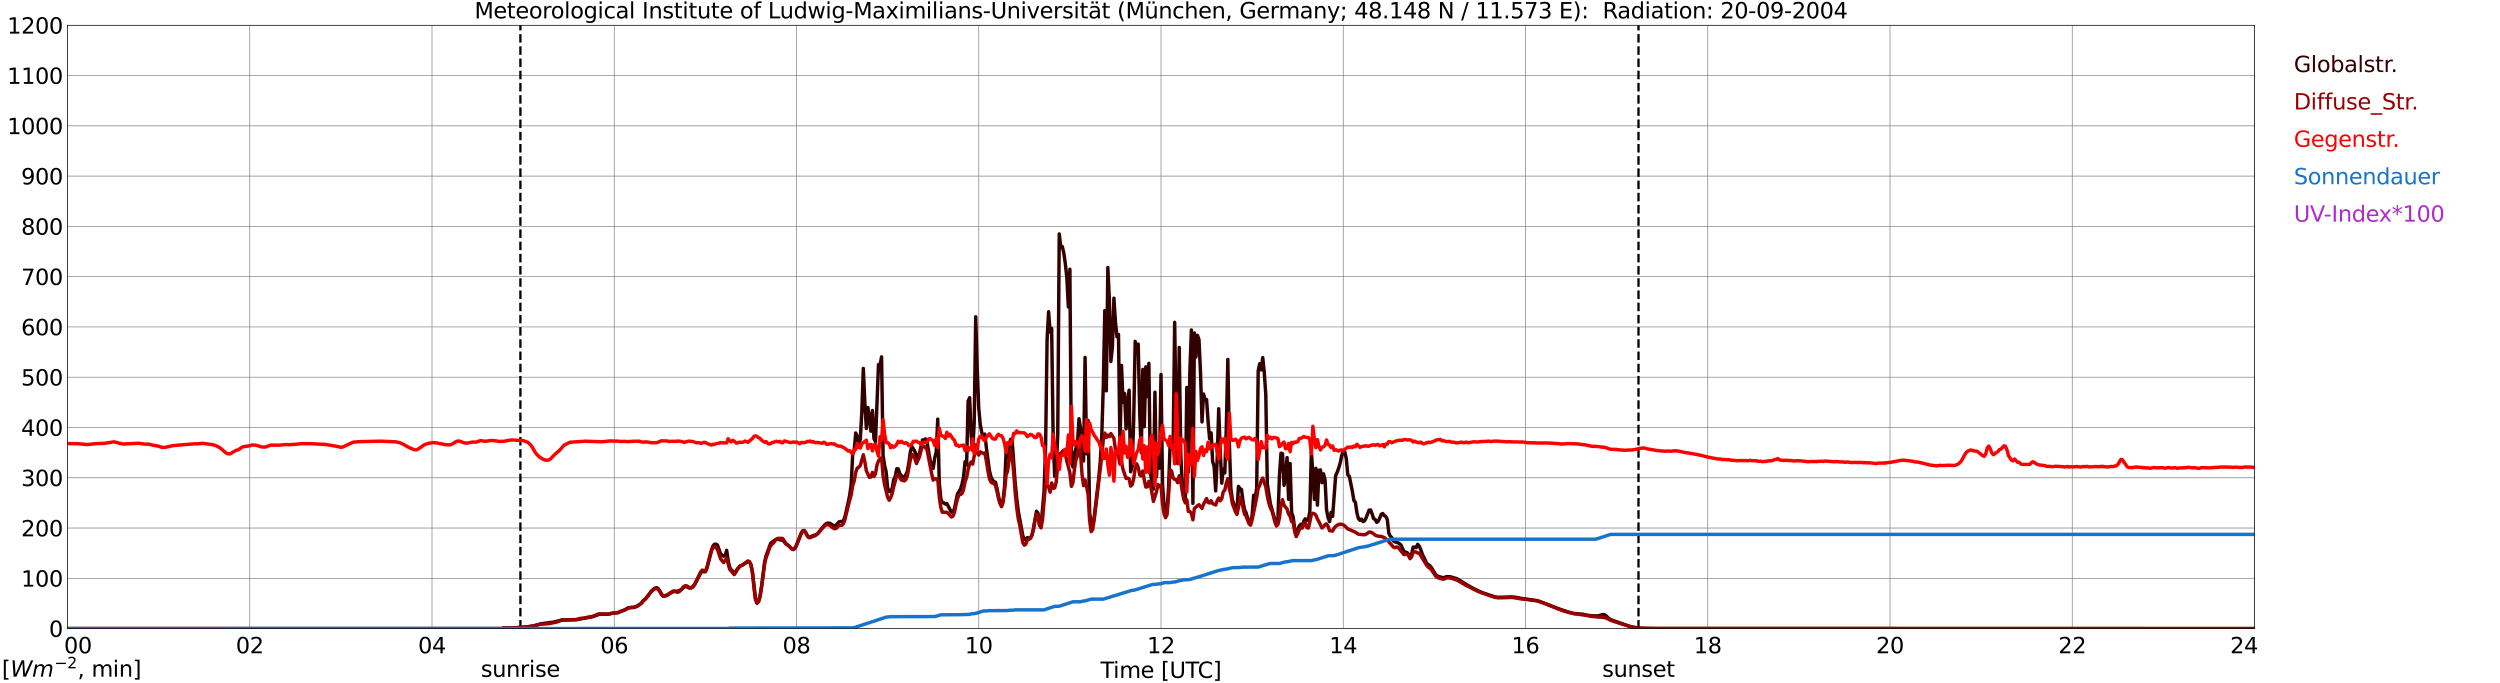 <?xml version="1.0" encoding="utf-8" standalone="no"?>
<!DOCTYPE svg PUBLIC "-//W3C//DTD SVG 1.1//EN"
  "http://www.w3.org/Graphics/SVG/1.1/DTD/svg11.dtd">
<svg xmlns:xlink="http://www.w3.org/1999/xlink" width="1085.4pt" height="296.64pt" viewBox="0 0 1085.4 296.64" xmlns="http://www.w3.org/2000/svg" version="1.1">
 <defs>
  <style type="text/css">*{stroke-linejoin: round; stroke-linecap: butt}</style>
 </defs>
 <g id="figure_1">
  <g id="patch_1">
   <path d="M 0 296.64 
L 1085.4 296.64 
L 1085.4 0 
L 0 0 
z
" style="fill: #ffffff"/>
  </g>
  <g id="axes_1">
   <g id="patch_2">
    <path d="M 29.306 272.909 
L 978.814 272.909 
L 978.814 10.976 
L 29.306 10.976 
z
" style="fill: #ffffff"/>
   </g>
   <g id="patch_3">
    <path d="M 978.814 272.909 
L 978.814 272.909 
L 978.814 10.976 
L 978.814 10.976 
z
" clip-path="url(#pebfef2d8e8)" style="fill: #d3d3d3; opacity: 0.25; stroke: #d3d3d3; stroke-linejoin: miter"/>
   </g>
   <g id="matplotlib.axis_1">
    <g id="xtick_1">
     <g id="line2d_1">
      <path d="M 29.306 272.909 
L 29.306 10.976 
" clip-path="url(#pebfef2d8e8)" style="fill: none; stroke: #808080; stroke-width: 0.3; stroke-linecap: square"/>
     </g>
     <g id="line2d_2"/>
     <g id="text_1">
      <!--    00 -->
      <g transform="translate(18.733 283.627) scale(0.095 -0.095)">
       <defs>
        <path id="DejaVuSans-20" transform="scale(0.016)"/>
        <path id="DejaVuSans-30" d="M 2034 4250 
Q 1547 4250 1301 3770 
Q 1056 3291 1056 2328 
Q 1056 1369 1301 889 
Q 1547 409 2034 409 
Q 2525 409 2770 889 
Q 3016 1369 3016 2328 
Q 3016 3291 2770 3770 
Q 2525 4250 2034 4250 
z
M 2034 4750 
Q 2819 4750 3233 4129 
Q 3647 3509 3647 2328 
Q 3647 1150 3233 529 
Q 2819 -91 2034 -91 
Q 1250 -91 836 529 
Q 422 1150 422 2328 
Q 422 3509 836 4129 
Q 1250 4750 2034 4750 
z
" transform="scale(0.016)"/>
       </defs>
       <use xlink:href="#DejaVuSans-20"/>
       <use xlink:href="#DejaVuSans-20" transform="translate(31.787 0)"/>
       <use xlink:href="#DejaVuSans-20" transform="translate(63.574 0)"/>
       <use xlink:href="#DejaVuSans-30" transform="translate(95.361 0)"/>
       <use xlink:href="#DejaVuSans-30" transform="translate(158.984 0)"/>
      </g>
     </g>
    </g>
    <g id="xtick_2">
     <g id="line2d_3">
      <path d="M 108.431 272.909 
L 108.431 10.976 
" clip-path="url(#pebfef2d8e8)" style="fill: none; stroke: #808080; stroke-width: 0.3; stroke-linecap: square"/>
     </g>
     <g id="line2d_4"/>
     <g id="text_2">
      <!-- 02 -->
      <g transform="translate(102.387 283.627) scale(0.095 -0.095)">
       <defs>
        <path id="DejaVuSans-32" d="M 1228 531 
L 3431 531 
L 3431 0 
L 469 0 
L 469 531 
Q 828 903 1448 1529 
Q 2069 2156 2228 2338 
Q 2531 2678 2651 2914 
Q 2772 3150 2772 3378 
Q 2772 3750 2511 3984 
Q 2250 4219 1831 4219 
Q 1534 4219 1204 4116 
Q 875 4013 500 3803 
L 500 4441 
Q 881 4594 1212 4672 
Q 1544 4750 1819 4750 
Q 2544 4750 2975 4387 
Q 3406 4025 3406 3419 
Q 3406 3131 3298 2873 
Q 3191 2616 2906 2266 
Q 2828 2175 2409 1742 
Q 1991 1309 1228 531 
z
" transform="scale(0.016)"/>
       </defs>
       <use xlink:href="#DejaVuSans-30"/>
       <use xlink:href="#DejaVuSans-32" transform="translate(63.623 0)"/>
      </g>
     </g>
    </g>
    <g id="xtick_3">
     <g id="line2d_5">
      <path d="M 187.557 272.909 
L 187.557 10.976 
" clip-path="url(#pebfef2d8e8)" style="fill: none; stroke: #808080; stroke-width: 0.3; stroke-linecap: square"/>
     </g>
     <g id="line2d_6"/>
     <g id="text_3">
      <!-- 04 -->
      <g transform="translate(181.513 283.627) scale(0.095 -0.095)">
       <defs>
        <path id="DejaVuSans-34" d="M 2419 4116 
L 825 1625 
L 2419 1625 
L 2419 4116 
z
M 2253 4666 
L 3047 4666 
L 3047 1625 
L 3713 1625 
L 3713 1100 
L 3047 1100 
L 3047 0 
L 2419 0 
L 2419 1100 
L 313 1100 
L 313 1709 
L 2253 4666 
z
" transform="scale(0.016)"/>
       </defs>
       <use xlink:href="#DejaVuSans-30"/>
       <use xlink:href="#DejaVuSans-34" transform="translate(63.623 0)"/>
      </g>
     </g>
    </g>
    <g id="xtick_4">
     <g id="line2d_7">
      <path d="M 266.683 272.909 
L 266.683 10.976 
" clip-path="url(#pebfef2d8e8)" style="fill: none; stroke: #808080; stroke-width: 0.3; stroke-linecap: square"/>
     </g>
     <g id="line2d_8"/>
     <g id="text_4">
      <!-- 06 -->
      <g transform="translate(260.638 283.627) scale(0.095 -0.095)">
       <defs>
        <path id="DejaVuSans-36" d="M 2113 2584 
Q 1688 2584 1439 2293 
Q 1191 2003 1191 1497 
Q 1191 994 1439 701 
Q 1688 409 2113 409 
Q 2538 409 2786 701 
Q 3034 994 3034 1497 
Q 3034 2003 2786 2293 
Q 2538 2584 2113 2584 
z
M 3366 4563 
L 3366 3988 
Q 3128 4100 2886 4159 
Q 2644 4219 2406 4219 
Q 1781 4219 1451 3797 
Q 1122 3375 1075 2522 
Q 1259 2794 1537 2939 
Q 1816 3084 2150 3084 
Q 2853 3084 3261 2657 
Q 3669 2231 3669 1497 
Q 3669 778 3244 343 
Q 2819 -91 2113 -91 
Q 1303 -91 875 529 
Q 447 1150 447 2328 
Q 447 3434 972 4092 
Q 1497 4750 2381 4750 
Q 2619 4750 2861 4703 
Q 3103 4656 3366 4563 
z
" transform="scale(0.016)"/>
       </defs>
       <use xlink:href="#DejaVuSans-30"/>
       <use xlink:href="#DejaVuSans-36" transform="translate(63.623 0)"/>
      </g>
     </g>
    </g>
    <g id="xtick_5">
     <g id="line2d_9">
      <path d="M 345.808 272.909 
L 345.808 10.976 
" clip-path="url(#pebfef2d8e8)" style="fill: none; stroke: #808080; stroke-width: 0.3; stroke-linecap: square"/>
     </g>
     <g id="line2d_10"/>
     <g id="text_5">
      <!-- 08 -->
      <g transform="translate(339.764 283.627) scale(0.095 -0.095)">
       <defs>
        <path id="DejaVuSans-38" d="M 2034 2216 
Q 1584 2216 1326 1975 
Q 1069 1734 1069 1313 
Q 1069 891 1326 650 
Q 1584 409 2034 409 
Q 2484 409 2743 651 
Q 3003 894 3003 1313 
Q 3003 1734 2745 1975 
Q 2488 2216 2034 2216 
z
M 1403 2484 
Q 997 2584 770 2862 
Q 544 3141 544 3541 
Q 544 4100 942 4425 
Q 1341 4750 2034 4750 
Q 2731 4750 3128 4425 
Q 3525 4100 3525 3541 
Q 3525 3141 3298 2862 
Q 3072 2584 2669 2484 
Q 3125 2378 3379 2068 
Q 3634 1759 3634 1313 
Q 3634 634 3220 271 
Q 2806 -91 2034 -91 
Q 1263 -91 848 271 
Q 434 634 434 1313 
Q 434 1759 690 2068 
Q 947 2378 1403 2484 
z
M 1172 3481 
Q 1172 3119 1398 2916 
Q 1625 2713 2034 2713 
Q 2441 2713 2670 2916 
Q 2900 3119 2900 3481 
Q 2900 3844 2670 4047 
Q 2441 4250 2034 4250 
Q 1625 4250 1398 4047 
Q 1172 3844 1172 3481 
z
" transform="scale(0.016)"/>
       </defs>
       <use xlink:href="#DejaVuSans-30"/>
       <use xlink:href="#DejaVuSans-38" transform="translate(63.623 0)"/>
      </g>
     </g>
    </g>
    <g id="xtick_6">
     <g id="line2d_11">
      <path d="M 424.934 272.909 
L 424.934 10.976 
" clip-path="url(#pebfef2d8e8)" style="fill: none; stroke: #808080; stroke-width: 0.3; stroke-linecap: square"/>
     </g>
     <g id="line2d_12"/>
     <g id="text_6">
      <!-- 10 -->
      <g transform="translate(418.89 283.627) scale(0.095 -0.095)">
       <defs>
        <path id="DejaVuSans-31" d="M 794 531 
L 1825 531 
L 1825 4091 
L 703 3866 
L 703 4441 
L 1819 4666 
L 2450 4666 
L 2450 531 
L 3481 531 
L 3481 0 
L 794 0 
L 794 531 
z
" transform="scale(0.016)"/>
       </defs>
       <use xlink:href="#DejaVuSans-31"/>
       <use xlink:href="#DejaVuSans-30" transform="translate(63.623 0)"/>
      </g>
     </g>
    </g>
    <g id="xtick_7">
     <g id="line2d_13">
      <path d="M 504.06 272.909 
L 504.06 10.976 
" clip-path="url(#pebfef2d8e8)" style="fill: none; stroke: #808080; stroke-width: 0.3; stroke-linecap: square"/>
     </g>
     <g id="line2d_14"/>
     <g id="text_7">
      <!-- 12 -->
      <g transform="translate(498.015 283.627) scale(0.095 -0.095)">
       <use xlink:href="#DejaVuSans-31"/>
       <use xlink:href="#DejaVuSans-32" transform="translate(63.623 0)"/>
      </g>
     </g>
    </g>
    <g id="xtick_8">
     <g id="line2d_15">
      <path d="M 583.185 272.909 
L 583.185 10.976 
" clip-path="url(#pebfef2d8e8)" style="fill: none; stroke: #808080; stroke-width: 0.3; stroke-linecap: square"/>
     </g>
     <g id="line2d_16"/>
     <g id="text_8">
      <!-- 14 -->
      <g transform="translate(577.141 283.627) scale(0.095 -0.095)">
       <use xlink:href="#DejaVuSans-31"/>
       <use xlink:href="#DejaVuSans-34" transform="translate(63.623 0)"/>
      </g>
     </g>
    </g>
    <g id="xtick_9">
     <g id="line2d_17">
      <path d="M 662.311 272.909 
L 662.311 10.976 
" clip-path="url(#pebfef2d8e8)" style="fill: none; stroke: #808080; stroke-width: 0.3; stroke-linecap: square"/>
     </g>
     <g id="line2d_18"/>
     <g id="text_9">
      <!-- 16 -->
      <g transform="translate(656.267 283.627) scale(0.095 -0.095)">
       <use xlink:href="#DejaVuSans-31"/>
       <use xlink:href="#DejaVuSans-36" transform="translate(63.623 0)"/>
      </g>
     </g>
    </g>
    <g id="xtick_10">
     <g id="line2d_19">
      <path d="M 741.437 272.909 
L 741.437 10.976 
" clip-path="url(#pebfef2d8e8)" style="fill: none; stroke: #808080; stroke-width: 0.3; stroke-linecap: square"/>
     </g>
     <g id="line2d_20"/>
     <g id="text_10">
      <!-- 18 -->
      <g transform="translate(735.392 283.627) scale(0.095 -0.095)">
       <use xlink:href="#DejaVuSans-31"/>
       <use xlink:href="#DejaVuSans-38" transform="translate(63.623 0)"/>
      </g>
     </g>
    </g>
    <g id="xtick_11">
     <g id="line2d_21">
      <path d="M 820.562 272.909 
L 820.562 10.976 
" clip-path="url(#pebfef2d8e8)" style="fill: none; stroke: #808080; stroke-width: 0.3; stroke-linecap: square"/>
     </g>
     <g id="line2d_22"/>
     <g id="text_11">
      <!-- 20 -->
      <g transform="translate(814.518 283.627) scale(0.095 -0.095)">
       <use xlink:href="#DejaVuSans-32"/>
       <use xlink:href="#DejaVuSans-30" transform="translate(63.623 0)"/>
      </g>
     </g>
    </g>
    <g id="xtick_12">
     <g id="line2d_23">
      <path d="M 899.688 272.909 
L 899.688 10.976 
" clip-path="url(#pebfef2d8e8)" style="fill: none; stroke: #808080; stroke-width: 0.3; stroke-linecap: square"/>
     </g>
     <g id="line2d_24"/>
     <g id="text_12">
      <!-- 22 -->
      <g transform="translate(893.644 283.627) scale(0.095 -0.095)">
       <use xlink:href="#DejaVuSans-32"/>
       <use xlink:href="#DejaVuSans-32" transform="translate(63.623 0)"/>
      </g>
     </g>
    </g>
    <g id="xtick_13">
     <g id="line2d_25">
      <path d="M 978.814 272.909 
L 978.814 10.976 
" clip-path="url(#pebfef2d8e8)" style="fill: none; stroke: #808080; stroke-width: 0.3; stroke-linecap: square"/>
     </g>
     <g id="line2d_26"/>
     <g id="text_13">
      <!-- 24    -->
      <g transform="translate(968.241 283.627) scale(0.095 -0.095)">
       <use xlink:href="#DejaVuSans-32"/>
       <use xlink:href="#DejaVuSans-34" transform="translate(63.623 0)"/>
       <use xlink:href="#DejaVuSans-20" transform="translate(127.246 0)"/>
       <use xlink:href="#DejaVuSans-20" transform="translate(159.033 0)"/>
       <use xlink:href="#DejaVuSans-20" transform="translate(190.82 0)"/>
      </g>
     </g>
    </g>
    <g id="text_14">
     <!-- Time [UTC] -->
     <g transform="translate(477.806 294.322) scale(0.095 -0.095)">
      <defs>
       <path id="DejaVuSans-54" d="M -19 4666 
L 3928 4666 
L 3928 4134 
L 2272 4134 
L 2272 0 
L 1638 0 
L 1638 4134 
L -19 4134 
L -19 4666 
z
" transform="scale(0.016)"/>
       <path id="DejaVuSans-69" d="M 603 3500 
L 1178 3500 
L 1178 0 
L 603 0 
L 603 3500 
z
M 603 4863 
L 1178 4863 
L 1178 4134 
L 603 4134 
L 603 4863 
z
" transform="scale(0.016)"/>
       <path id="DejaVuSans-6d" d="M 3328 2828 
Q 3544 3216 3844 3400 
Q 4144 3584 4550 3584 
Q 5097 3584 5394 3201 
Q 5691 2819 5691 2113 
L 5691 0 
L 5113 0 
L 5113 2094 
Q 5113 2597 4934 2840 
Q 4756 3084 4391 3084 
Q 3944 3084 3684 2787 
Q 3425 2491 3425 1978 
L 3425 0 
L 2847 0 
L 2847 2094 
Q 2847 2600 2669 2842 
Q 2491 3084 2119 3084 
Q 1678 3084 1418 2786 
Q 1159 2488 1159 1978 
L 1159 0 
L 581 0 
L 581 3500 
L 1159 3500 
L 1159 2956 
Q 1356 3278 1631 3431 
Q 1906 3584 2284 3584 
Q 2666 3584 2933 3390 
Q 3200 3197 3328 2828 
z
" transform="scale(0.016)"/>
       <path id="DejaVuSans-65" d="M 3597 1894 
L 3597 1613 
L 953 1613 
Q 991 1019 1311 708 
Q 1631 397 2203 397 
Q 2534 397 2845 478 
Q 3156 559 3463 722 
L 3463 178 
Q 3153 47 2828 -22 
Q 2503 -91 2169 -91 
Q 1331 -91 842 396 
Q 353 884 353 1716 
Q 353 2575 817 3079 
Q 1281 3584 2069 3584 
Q 2775 3584 3186 3129 
Q 3597 2675 3597 1894 
z
M 3022 2063 
Q 3016 2534 2758 2815 
Q 2500 3097 2075 3097 
Q 1594 3097 1305 2825 
Q 1016 2553 972 2059 
L 3022 2063 
z
" transform="scale(0.016)"/>
       <path id="DejaVuSans-5b" d="M 550 4863 
L 1875 4863 
L 1875 4416 
L 1125 4416 
L 1125 -397 
L 1875 -397 
L 1875 -844 
L 550 -844 
L 550 4863 
z
" transform="scale(0.016)"/>
       <path id="DejaVuSans-55" d="M 556 4666 
L 1191 4666 
L 1191 1831 
Q 1191 1081 1462 751 
Q 1734 422 2344 422 
Q 2950 422 3222 751 
Q 3494 1081 3494 1831 
L 3494 4666 
L 4128 4666 
L 4128 1753 
Q 4128 841 3676 375 
Q 3225 -91 2344 -91 
Q 1459 -91 1007 375 
Q 556 841 556 1753 
L 556 4666 
z
" transform="scale(0.016)"/>
       <path id="DejaVuSans-43" d="M 4122 4306 
L 4122 3641 
Q 3803 3938 3442 4084 
Q 3081 4231 2675 4231 
Q 1875 4231 1450 3742 
Q 1025 3253 1025 2328 
Q 1025 1406 1450 917 
Q 1875 428 2675 428 
Q 3081 428 3442 575 
Q 3803 722 4122 1019 
L 4122 359 
Q 3791 134 3420 21 
Q 3050 -91 2638 -91 
Q 1578 -91 968 557 
Q 359 1206 359 2328 
Q 359 3453 968 4101 
Q 1578 4750 2638 4750 
Q 3056 4750 3426 4639 
Q 3797 4528 4122 4306 
z
" transform="scale(0.016)"/>
       <path id="DejaVuSans-5d" d="M 1947 4863 
L 1947 -844 
L 622 -844 
L 622 -397 
L 1369 -397 
L 1369 4416 
L 622 4416 
L 622 4863 
L 1947 4863 
z
" transform="scale(0.016)"/>
      </defs>
      <use xlink:href="#DejaVuSans-54"/>
      <use xlink:href="#DejaVuSans-69" transform="translate(57.959 0)"/>
      <use xlink:href="#DejaVuSans-6d" transform="translate(85.742 0)"/>
      <use xlink:href="#DejaVuSans-65" transform="translate(183.154 0)"/>
      <use xlink:href="#DejaVuSans-20" transform="translate(244.678 0)"/>
      <use xlink:href="#DejaVuSans-5b" transform="translate(276.465 0)"/>
      <use xlink:href="#DejaVuSans-55" transform="translate(315.479 0)"/>
      <use xlink:href="#DejaVuSans-54" transform="translate(388.672 0)"/>
      <use xlink:href="#DejaVuSans-43" transform="translate(443.881 0)"/>
      <use xlink:href="#DejaVuSans-5d" transform="translate(513.705 0)"/>
     </g>
    </g>
   </g>
   <g id="matplotlib.axis_2">
    <g id="ytick_1">
     <g id="line2d_27">
      <path d="M 29.306 272.909 
L 978.814 272.909 
" clip-path="url(#pebfef2d8e8)" style="fill: none; stroke: #808080; stroke-width: 0.3; stroke-linecap: square"/>
     </g>
     <g id="line2d_28"/>
     <g id="text_15">
      <!-- 0 -->
      <g transform="translate(21.261 276.518) scale(0.095 -0.095)">
       <use xlink:href="#DejaVuSans-30"/>
      </g>
     </g>
    </g>
    <g id="ytick_2">
     <g id="line2d_29">
      <path d="M 29.306 251.081 
L 978.814 251.081 
" clip-path="url(#pebfef2d8e8)" style="fill: none; stroke: #808080; stroke-width: 0.3; stroke-linecap: square"/>
     </g>
     <g id="line2d_30"/>
     <g id="text_16">
      <!-- 100 -->
      <g transform="translate(9.173 254.69) scale(0.095 -0.095)">
       <use xlink:href="#DejaVuSans-31"/>
       <use xlink:href="#DejaVuSans-30" transform="translate(63.623 0)"/>
       <use xlink:href="#DejaVuSans-30" transform="translate(127.246 0)"/>
      </g>
     </g>
    </g>
    <g id="ytick_3">
     <g id="line2d_31">
      <path d="M 29.306 229.253 
L 978.814 229.253 
" clip-path="url(#pebfef2d8e8)" style="fill: none; stroke: #808080; stroke-width: 0.3; stroke-linecap: square"/>
     </g>
     <g id="line2d_32"/>
     <g id="text_17">
      <!-- 200 -->
      <g transform="translate(9.173 232.863) scale(0.095 -0.095)">
       <use xlink:href="#DejaVuSans-32"/>
       <use xlink:href="#DejaVuSans-30" transform="translate(63.623 0)"/>
       <use xlink:href="#DejaVuSans-30" transform="translate(127.246 0)"/>
      </g>
     </g>
    </g>
    <g id="ytick_4">
     <g id="line2d_33">
      <path d="M 29.306 207.426 
L 978.814 207.426 
" clip-path="url(#pebfef2d8e8)" style="fill: none; stroke: #808080; stroke-width: 0.3; stroke-linecap: square"/>
     </g>
     <g id="line2d_34"/>
     <g id="text_18">
      <!-- 300 -->
      <g transform="translate(9.173 211.035) scale(0.095 -0.095)">
       <defs>
        <path id="DejaVuSans-33" d="M 2597 2516 
Q 3050 2419 3304 2112 
Q 3559 1806 3559 1356 
Q 3559 666 3084 287 
Q 2609 -91 1734 -91 
Q 1441 -91 1130 -33 
Q 819 25 488 141 
L 488 750 
Q 750 597 1062 519 
Q 1375 441 1716 441 
Q 2309 441 2620 675 
Q 2931 909 2931 1356 
Q 2931 1769 2642 2001 
Q 2353 2234 1838 2234 
L 1294 2234 
L 1294 2753 
L 1863 2753 
Q 2328 2753 2575 2939 
Q 2822 3125 2822 3475 
Q 2822 3834 2567 4026 
Q 2313 4219 1838 4219 
Q 1578 4219 1281 4162 
Q 984 4106 628 3988 
L 628 4550 
Q 988 4650 1302 4700 
Q 1616 4750 1894 4750 
Q 2613 4750 3031 4423 
Q 3450 4097 3450 3541 
Q 3450 3153 3228 2886 
Q 3006 2619 2597 2516 
z
" transform="scale(0.016)"/>
       </defs>
       <use xlink:href="#DejaVuSans-33"/>
       <use xlink:href="#DejaVuSans-30" transform="translate(63.623 0)"/>
       <use xlink:href="#DejaVuSans-30" transform="translate(127.246 0)"/>
      </g>
     </g>
    </g>
    <g id="ytick_5">
     <g id="line2d_35">
      <path d="M 29.306 185.598 
L 978.814 185.598 
" clip-path="url(#pebfef2d8e8)" style="fill: none; stroke: #808080; stroke-width: 0.3; stroke-linecap: square"/>
     </g>
     <g id="line2d_36"/>
     <g id="text_19">
      <!-- 400 -->
      <g transform="translate(9.173 189.207) scale(0.095 -0.095)">
       <use xlink:href="#DejaVuSans-34"/>
       <use xlink:href="#DejaVuSans-30" transform="translate(63.623 0)"/>
       <use xlink:href="#DejaVuSans-30" transform="translate(127.246 0)"/>
      </g>
     </g>
    </g>
    <g id="ytick_6">
     <g id="line2d_37">
      <path d="M 29.306 163.77 
L 978.814 163.77 
" clip-path="url(#pebfef2d8e8)" style="fill: none; stroke: #808080; stroke-width: 0.3; stroke-linecap: square"/>
     </g>
     <g id="line2d_38"/>
     <g id="text_20">
      <!-- 500 -->
      <g transform="translate(9.173 167.379) scale(0.095 -0.095)">
       <defs>
        <path id="DejaVuSans-35" d="M 691 4666 
L 3169 4666 
L 3169 4134 
L 1269 4134 
L 1269 2991 
Q 1406 3038 1543 3061 
Q 1681 3084 1819 3084 
Q 2600 3084 3056 2656 
Q 3513 2228 3513 1497 
Q 3513 744 3044 326 
Q 2575 -91 1722 -91 
Q 1428 -91 1123 -41 
Q 819 9 494 109 
L 494 744 
Q 775 591 1075 516 
Q 1375 441 1709 441 
Q 2250 441 2565 725 
Q 2881 1009 2881 1497 
Q 2881 1984 2565 2268 
Q 2250 2553 1709 2553 
Q 1456 2553 1204 2497 
Q 953 2441 691 2322 
L 691 4666 
z
" transform="scale(0.016)"/>
       </defs>
       <use xlink:href="#DejaVuSans-35"/>
       <use xlink:href="#DejaVuSans-30" transform="translate(63.623 0)"/>
       <use xlink:href="#DejaVuSans-30" transform="translate(127.246 0)"/>
      </g>
     </g>
    </g>
    <g id="ytick_7">
     <g id="line2d_39">
      <path d="M 29.306 141.942 
L 978.814 141.942 
" clip-path="url(#pebfef2d8e8)" style="fill: none; stroke: #808080; stroke-width: 0.3; stroke-linecap: square"/>
     </g>
     <g id="line2d_40"/>
     <g id="text_21">
      <!-- 600 -->
      <g transform="translate(9.173 145.551) scale(0.095 -0.095)">
       <use xlink:href="#DejaVuSans-36"/>
       <use xlink:href="#DejaVuSans-30" transform="translate(63.623 0)"/>
       <use xlink:href="#DejaVuSans-30" transform="translate(127.246 0)"/>
      </g>
     </g>
    </g>
    <g id="ytick_8">
     <g id="line2d_41">
      <path d="M 29.306 120.114 
L 978.814 120.114 
" clip-path="url(#pebfef2d8e8)" style="fill: none; stroke: #808080; stroke-width: 0.3; stroke-linecap: square"/>
     </g>
     <g id="line2d_42"/>
     <g id="text_22">
      <!-- 700 -->
      <g transform="translate(9.173 123.724) scale(0.095 -0.095)">
       <defs>
        <path id="DejaVuSans-37" d="M 525 4666 
L 3525 4666 
L 3525 4397 
L 1831 0 
L 1172 0 
L 2766 4134 
L 525 4134 
L 525 4666 
z
" transform="scale(0.016)"/>
       </defs>
       <use xlink:href="#DejaVuSans-37"/>
       <use xlink:href="#DejaVuSans-30" transform="translate(63.623 0)"/>
       <use xlink:href="#DejaVuSans-30" transform="translate(127.246 0)"/>
      </g>
     </g>
    </g>
    <g id="ytick_9">
     <g id="line2d_43">
      <path d="M 29.306 98.287 
L 978.814 98.287 
" clip-path="url(#pebfef2d8e8)" style="fill: none; stroke: #808080; stroke-width: 0.3; stroke-linecap: square"/>
     </g>
     <g id="line2d_44"/>
     <g id="text_23">
      <!-- 800 -->
      <g transform="translate(9.173 101.896) scale(0.095 -0.095)">
       <use xlink:href="#DejaVuSans-38"/>
       <use xlink:href="#DejaVuSans-30" transform="translate(63.623 0)"/>
       <use xlink:href="#DejaVuSans-30" transform="translate(127.246 0)"/>
      </g>
     </g>
    </g>
    <g id="ytick_10">
     <g id="line2d_45">
      <path d="M 29.306 76.459 
L 978.814 76.459 
" clip-path="url(#pebfef2d8e8)" style="fill: none; stroke: #808080; stroke-width: 0.3; stroke-linecap: square"/>
     </g>
     <g id="line2d_46"/>
     <g id="text_24">
      <!-- 900 -->
      <g transform="translate(9.173 80.068) scale(0.095 -0.095)">
       <defs>
        <path id="DejaVuSans-39" d="M 703 97 
L 703 672 
Q 941 559 1184 500 
Q 1428 441 1663 441 
Q 2288 441 2617 861 
Q 2947 1281 2994 2138 
Q 2813 1869 2534 1725 
Q 2256 1581 1919 1581 
Q 1219 1581 811 2004 
Q 403 2428 403 3163 
Q 403 3881 828 4315 
Q 1253 4750 1959 4750 
Q 2769 4750 3195 4129 
Q 3622 3509 3622 2328 
Q 3622 1225 3098 567 
Q 2575 -91 1691 -91 
Q 1453 -91 1209 -44 
Q 966 3 703 97 
z
M 1959 2075 
Q 2384 2075 2632 2365 
Q 2881 2656 2881 3163 
Q 2881 3666 2632 3958 
Q 2384 4250 1959 4250 
Q 1534 4250 1286 3958 
Q 1038 3666 1038 3163 
Q 1038 2656 1286 2365 
Q 1534 2075 1959 2075 
z
" transform="scale(0.016)"/>
       </defs>
       <use xlink:href="#DejaVuSans-39"/>
       <use xlink:href="#DejaVuSans-30" transform="translate(63.623 0)"/>
       <use xlink:href="#DejaVuSans-30" transform="translate(127.246 0)"/>
      </g>
     </g>
    </g>
    <g id="ytick_11">
     <g id="line2d_47">
      <path d="M 29.306 54.631 
L 978.814 54.631 
" clip-path="url(#pebfef2d8e8)" style="fill: none; stroke: #808080; stroke-width: 0.3; stroke-linecap: square"/>
     </g>
     <g id="line2d_48"/>
     <g id="text_25">
      <!-- 1000 -->
      <g transform="translate(3.128 58.24) scale(0.095 -0.095)">
       <use xlink:href="#DejaVuSans-31"/>
       <use xlink:href="#DejaVuSans-30" transform="translate(63.623 0)"/>
       <use xlink:href="#DejaVuSans-30" transform="translate(127.246 0)"/>
       <use xlink:href="#DejaVuSans-30" transform="translate(190.869 0)"/>
      </g>
     </g>
    </g>
    <g id="ytick_12">
     <g id="line2d_49">
      <path d="M 29.306 32.803 
L 978.814 32.803 
" clip-path="url(#pebfef2d8e8)" style="fill: none; stroke: #808080; stroke-width: 0.3; stroke-linecap: square"/>
     </g>
     <g id="line2d_50"/>
     <g id="text_26">
      <!-- 1100 -->
      <g transform="translate(3.128 36.413) scale(0.095 -0.095)">
       <use xlink:href="#DejaVuSans-31"/>
       <use xlink:href="#DejaVuSans-31" transform="translate(63.623 0)"/>
       <use xlink:href="#DejaVuSans-30" transform="translate(127.246 0)"/>
       <use xlink:href="#DejaVuSans-30" transform="translate(190.869 0)"/>
      </g>
     </g>
    </g>
    <g id="ytick_13">
     <g id="line2d_51">
      <path d="M 29.306 10.976 
L 978.814 10.976 
" clip-path="url(#pebfef2d8e8)" style="fill: none; stroke: #808080; stroke-width: 0.3; stroke-linecap: square"/>
     </g>
     <g id="line2d_52"/>
     <g id="text_27">
      <!-- 1200 -->
      <g transform="translate(3.128 14.585) scale(0.095 -0.095)">
       <use xlink:href="#DejaVuSans-31"/>
       <use xlink:href="#DejaVuSans-32" transform="translate(63.623 0)"/>
       <use xlink:href="#DejaVuSans-30" transform="translate(127.246 0)"/>
       <use xlink:href="#DejaVuSans-30" transform="translate(190.869 0)"/>
      </g>
     </g>
    </g>
   </g>
   <g id="line2d_53">
    <path d="M 225.933 272.909 
L 225.933 10.976 
" clip-path="url(#pebfef2d8e8)" style="fill: none; stroke-dasharray: 3.7,1.6; stroke-dashoffset: 0; stroke: #000000"/>
   </g>
   <g id="line2d_54">
    <path d="M 711.369 272.909 
L 711.369 10.976 
" clip-path="url(#pebfef2d8e8)" style="fill: none; stroke-dasharray: 3.7,1.6; stroke-dashoffset: 0; stroke: #000000"/>
   </g>
   <g id="line2d_55">
    <path d="M 29.306 272.909 
L 217.889 272.909 
L 218.548 272.671 
L 223.823 272.59 
L 228.439 272.221 
L 231.736 271.772 
L 235.033 270.787 
L 240.308 270.093 
L 244.264 269.109 
L 250.198 269.067 
L 257.451 267.716 
L 260.089 266.692 
L 260.748 266.611 
L 263.386 266.692 
L 264.705 266.529 
L 266.023 266.201 
L 268.002 266.037 
L 268.661 265.832 
L 269.98 265.219 
L 271.298 264.767 
L 272.617 263.949 
L 273.936 263.704 
L 275.255 263.621 
L 276.573 263.13 
L 277.892 262.311 
L 278.552 261.779 
L 279.211 260.836 
L 279.87 260.345 
L 280.53 259.69 
L 281.849 257.97 
L 282.508 256.988 
L 283.827 255.676 
L 284.486 255.309 
L 285.145 255.143 
L 285.805 255.595 
L 286.464 256.577 
L 287.124 257.848 
L 287.783 258.708 
L 288.442 258.83 
L 289.102 258.666 
L 289.761 258.38 
L 290.42 257.889 
L 292.399 256.782 
L 294.377 256.619 
L 295.036 256.372 
L 295.696 255.964 
L 297.014 254.857 
L 297.674 254.694 
L 298.333 254.816 
L 298.992 255.226 
L 299.652 255.348 
L 300.311 255.185 
L 300.971 254.652 
L 301.63 253.753 
L 304.267 248.673 
L 304.927 247.977 
L 305.586 248.265 
L 306.246 248.224 
L 306.905 246.585 
L 308.883 238.805 
L 309.543 237.044 
L 310.202 236.306 
L 310.861 236.264 
L 311.521 236.675 
L 312.839 240.525 
L 314.158 241.466 
L 314.818 241.344 
L 315.477 238.927 
L 316.136 243.433 
L 316.796 246.34 
L 317.455 247.322 
L 318.114 247.977 
L 318.774 249.165 
L 319.433 248.387 
L 320.093 247.117 
L 321.411 245.685 
L 322.071 245.519 
L 324.049 244.251 
L 324.708 243.719 
L 325.368 243.924 
L 326.027 245.153 
L 326.686 248.346 
L 328.005 259.854 
L 328.665 261.532 
L 329.324 261 
L 329.983 258.708 
L 330.643 254.449 
L 331.961 244.046 
L 332.621 241.219 
L 334.599 235.856 
L 336.577 234.381 
L 337.236 234.136 
L 337.896 234.136 
L 338.555 234.381 
L 339.874 234.544 
L 341.193 236.101 
L 341.852 236.511 
L 343.83 238.312 
L 344.49 238.476 
L 345.149 237.984 
L 345.808 236.797 
L 347.787 231.678 
L 348.446 230.532 
L 349.105 230.286 
L 349.765 231.104 
L 350.424 232.375 
L 351.083 233.152 
L 351.743 233.193 
L 352.402 232.785 
L 354.38 232.089 
L 355.04 231.595 
L 357.677 228.321 
L 358.337 227.625 
L 358.996 227.215 
L 359.655 227.132 
L 360.315 227.215 
L 361.634 228.033 
L 362.293 228.28 
L 362.952 228.033 
L 364.271 226.56 
L 364.93 226.396 
L 365.59 226.518 
L 366.249 225.905 
L 366.909 224.06 
L 368.227 218.246 
L 368.887 215.052 
L 369.546 210.464 
L 370.206 197.236 
L 370.865 195.516 
L 371.524 187.981 
L 372.184 189.332 
L 372.843 192.978 
L 373.502 190.85 
L 374.162 179.012 
L 374.821 159.97 
L 375.481 175.042 
L 376.14 186.017 
L 376.799 176.926 
L 377.459 181.389 
L 378.118 187.204 
L 378.777 178.235 
L 379.437 190.398 
L 380.096 191.79 
L 381.415 158.25 
L 382.074 158.619 
L 382.734 154.934 
L 383.393 197.73 
L 384.053 202.11 
L 384.712 204.813 
L 385.371 211.734 
L 386.031 213.413 
L 386.69 213.413 
L 387.349 212.02 
L 388.009 208.336 
L 388.668 206.902 
L 389.328 203.503 
L 389.987 203.584 
L 390.646 205.592 
L 391.306 206.493 
L 391.965 206.943 
L 392.624 207.556 
L 393.943 204.61 
L 394.603 200.882 
L 395.262 196.049 
L 395.921 193.879 
L 397.24 196.049 
L 397.899 198.998 
L 398.559 197.524 
L 399.218 196.787 
L 400.537 191.013 
L 401.196 190.972 
L 401.856 190.561 
L 402.515 192.159 
L 403.834 199.899 
L 404.493 202.069 
L 405.153 203.339 
L 405.812 198.876 
L 406.471 196.254 
L 407.131 181.961 
L 407.79 209.44 
L 408.45 216.445 
L 409.109 218.246 
L 409.768 218.287 
L 410.428 218.861 
L 411.087 218.614 
L 413.065 222.382 
L 413.725 222.096 
L 414.384 220.867 
L 415.703 214.397 
L 416.362 213.454 
L 417.022 212.308 
L 417.681 210.178 
L 418.34 206.902 
L 419 200.39 
L 419.659 201.864 
L 420.318 174.182 
L 420.978 172.665 
L 421.637 188.966 
L 422.297 195.516 
L 422.956 183.723 
L 423.615 137.529 
L 424.275 160.461 
L 424.934 177.292 
L 425.593 184.378 
L 426.253 187.737 
L 426.912 189.784 
L 427.572 188.472 
L 428.231 194.29 
L 429.55 204.28 
L 430.209 206.902 
L 430.869 208.377 
L 431.528 209.032 
L 432.187 209.359 
L 432.847 212.02 
L 433.506 215.46 
L 434.165 218.165 
L 434.825 219.597 
L 435.484 217.386 
L 436.144 211.079 
L 436.803 196.254 
L 437.462 198.876 
L 438.122 194.37 
L 438.781 190.725 
L 439.44 191.299 
L 440.759 209.851 
L 441.419 216.362 
L 442.078 221.769 
L 444.056 232.538 
L 444.716 234.012 
L 445.375 234.505 
L 446.034 233.398 
L 446.694 233.645 
L 447.353 233.44 
L 448.012 232.333 
L 448.672 229.712 
L 449.991 221.972 
L 450.65 222.792 
L 451.309 228.075 
L 451.969 228.197 
L 453.287 213.374 
L 453.947 194.165 
L 454.606 147.275 
L 455.266 135.357 
L 455.925 144.204 
L 456.584 142.564 
L 457.244 190.52 
L 457.903 206.779 
L 458.563 203.75 
L 459.222 188.966 
L 459.881 101.572 
L 460.541 107.345 
L 461.2 107.018 
L 461.859 109.845 
L 462.519 114.431 
L 463.178 120.534 
L 463.838 133.27 
L 464.497 116.888 
L 465.156 201.087 
L 465.816 202.724 
L 466.475 196.828 
L 467.794 192.65 
L 468.453 181.798 
L 469.113 185.975 
L 469.772 197.483 
L 470.431 200.144 
L 471.091 155.179 
L 471.75 197.033 
L 472.409 182.535 
L 473.069 222.301 
L 473.728 228.28 
L 474.388 228.443 
L 475.047 224.635 
L 477.025 207.72 
L 477.685 200.31 
L 478.344 189.252 
L 479.003 167.546 
L 479.663 134.826 
L 480.322 169.677 
L 480.981 116.151 
L 481.641 130.321 
L 482.3 156.94 
L 482.96 150.593 
L 483.619 129.461 
L 484.278 139.781 
L 484.938 146.21 
L 485.597 145.186 
L 486.256 194.493 
L 486.916 158.66 
L 487.575 174.712 
L 488.235 170.823 
L 488.894 186.22 
L 489.553 174.673 
L 490.213 169.43 
L 490.872 204.813 
L 491.532 202.521 
L 492.191 182.904 
L 492.85 148.218 
L 493.51 151.739 
L 494.169 149.405 
L 494.828 179.709 
L 495.488 196.501 
L 496.147 160.38 
L 496.807 185.238 
L 497.466 159.273 
L 498.125 172.132 
L 498.785 157.759 
L 499.444 205.345 
L 500.763 212.348 
L 501.422 170.29 
L 502.082 206.985 
L 502.741 194.37 
L 503.4 203.256 
L 504.06 162.591 
L 504.719 210.219 
L 505.379 219.557 
L 506.038 223.325 
L 506.697 221.441 
L 507.357 211.448 
L 508.016 193.1 
L 508.675 194.781 
L 509.335 194.001 
L 509.994 139.945 
L 510.654 184.133 
L 511.313 201.292 
L 511.972 150.837 
L 512.632 196.664 
L 513.291 211.202 
L 513.95 215.257 
L 514.61 216.32 
L 515.269 168.201 
L 515.929 204.976 
L 516.588 161.485 
L 517.247 143.261 
L 517.907 218.531 
L 518.566 144.572 
L 519.226 155.015 
L 519.885 145.596 
L 520.544 147.438 
L 521.204 161.648 
L 521.863 183.19 
L 522.522 171.069 
L 523.182 173.608 
L 523.841 173.444 
L 524.501 182.946 
L 525.16 190.52 
L 525.819 187.94 
L 526.479 200.31 
L 527.138 202.602 
L 527.797 213.127 
L 528.457 199.489 
L 529.116 177.456 
L 529.776 195.763 
L 530.435 209.768 
L 531.094 203.584 
L 531.754 205.304 
L 532.413 185.689 
L 533.073 156.08 
L 533.732 192.445 
L 534.391 212.145 
L 535.051 216.936 
L 535.71 218.942 
L 537.029 221.932 
L 537.688 211.16 
L 538.348 212.145 
L 539.007 212.514 
L 539.666 217.796 
L 540.326 221.277 
L 540.985 222.587 
L 541.644 224.84 
L 542.304 226.56 
L 542.963 226.846 
L 543.623 223.733 
L 544.282 215.052 
L 544.941 216.526 
L 545.601 211.817 
L 546.26 161.035 
L 546.919 157.881 
L 547.579 160.585 
L 548.238 155.262 
L 548.898 161.731 
L 549.557 171.397 
L 550.216 210.097 
L 551.535 218.697 
L 553.513 225.741 
L 554.173 226.887 
L 554.832 225.045 
L 555.491 206.411 
L 556.151 196.745 
L 556.81 196.95 
L 557.47 210.711 
L 558.129 207.556 
L 558.788 198.67 
L 559.448 216.772 
L 560.107 201.25 
L 560.766 222.546 
L 561.426 224.429 
L 562.085 229.467 
L 562.745 231.432 
L 564.063 228.402 
L 564.723 227.664 
L 565.382 228.075 
L 566.042 226.272 
L 566.701 225.248 
L 567.36 225.863 
L 568.02 225.741 
L 568.679 222.137 
L 569.338 196.132 
L 569.998 205.509 
L 570.657 216.853 
L 571.317 203.339 
L 571.976 219.311 
L 572.635 204.158 
L 573.295 203.994 
L 573.954 209.565 
L 574.613 205.714 
L 575.273 208.294 
L 575.932 221.317 
L 576.592 224.757 
L 577.251 226.477 
L 577.91 222.465 
L 578.57 224.185 
L 579.889 206.493 
L 580.548 205.059 
L 581.207 203.217 
L 581.867 201.004 
L 582.526 197.769 
L 583.185 195.763 
L 583.845 196.254 
L 584.504 199.081 
L 585.164 206.205 
L 585.823 206.779 
L 587.142 213.332 
L 587.801 217.305 
L 588.46 218.123 
L 589.12 222.668 
L 589.779 225.126 
L 590.439 225.905 
L 591.098 225.372 
L 591.757 226.437 
L 592.417 226.149 
L 593.076 224.92 
L 594.395 221.48 
L 595.054 221.4 
L 595.714 223.12 
L 596.373 225.209 
L 597.032 225.495 
L 597.692 226.765 
L 598.351 226.355 
L 599.011 224.962 
L 599.67 223.283 
L 600.329 222.956 
L 600.989 223.857 
L 601.648 224.224 
L 602.307 225.577 
L 602.967 231.473 
L 603.626 232.824 
L 604.286 233.398 
L 604.945 234.872 
L 605.604 235.241 
L 606.923 235.651 
L 607.582 236.02 
L 608.242 236.633 
L 609.561 239.46 
L 610.879 239.91 
L 611.539 240.606 
L 612.198 241.835 
L 612.858 240.689 
L 613.517 237.535 
L 614.176 237.493 
L 614.836 237.781 
L 615.495 236.306 
L 616.154 237.085 
L 616.814 238.558 
L 617.473 240.525 
L 619.451 244.62 
L 620.77 245.602 
L 621.429 246.379 
L 623.408 249.656 
L 624.726 250.352 
L 626.705 250.843 
L 628.023 250.352 
L 629.342 250.393 
L 630.001 250.476 
L 632.639 251.295 
L 635.276 252.893 
L 636.595 253.753 
L 637.914 254.488 
L 639.892 255.595 
L 643.189 257.193 
L 647.145 258.502 
L 649.123 259.157 
L 650.442 259.321 
L 653.739 259.24 
L 656.377 259.157 
L 658.355 259.362 
L 660.333 259.773 
L 662.311 260.059 
L 667.586 260.797 
L 676.158 264.073 
L 677.477 264.564 
L 680.114 265.463 
L 681.433 265.874 
L 683.411 266.365 
L 687.368 266.692 
L 688.686 267.02 
L 690.664 267.308 
L 691.983 267.389 
L 692.643 267.347 
L 693.302 267.43 
L 693.961 267.347 
L 695.939 266.817 
L 696.599 266.897 
L 697.258 267.308 
L 698.577 268.576 
L 699.896 269.233 
L 707.808 272.058 
L 711.765 272.712 
L 715.062 272.837 
L 978.154 272.909 
L 978.154 272.909 
" clip-path="url(#pebfef2d8e8)" style="fill: none; stroke: #330000; stroke-width: 1.5; stroke-linecap: square"/>
   </g>
   <g id="line2d_56">
    <path d="M 29.306 272.909 
L 217.889 272.909 
L 218.548 272.658 
L 223.164 272.573 
L 229.098 272.112 
L 231.736 271.691 
L 233.714 271.23 
L 234.373 271.062 
L 238.329 270.767 
L 241.626 270.095 
L 242.945 269.593 
L 243.604 269.298 
L 248.88 269.047 
L 250.198 268.962 
L 251.517 268.626 
L 252.176 268.458 
L 253.495 268.375 
L 255.473 267.912 
L 256.792 267.747 
L 258.111 267.325 
L 259.43 266.697 
L 260.089 266.529 
L 260.748 266.487 
L 262.067 266.611 
L 264.045 266.611 
L 266.023 266.151 
L 268.002 266.066 
L 269.32 265.564 
L 270.639 265.06 
L 271.298 264.806 
L 272.617 264.051 
L 273.277 263.842 
L 275.255 263.759 
L 276.573 263.254 
L 277.892 262.331 
L 278.552 261.785 
L 279.87 260.316 
L 280.53 259.727 
L 282.508 257.125 
L 283.167 256.411 
L 284.486 255.615 
L 285.145 255.573 
L 285.805 255.907 
L 287.783 258.804 
L 288.442 258.804 
L 289.761 258.217 
L 291.739 256.916 
L 292.399 256.579 
L 293.058 256.748 
L 293.717 257.084 
L 294.377 257.125 
L 295.036 256.748 
L 295.696 256.075 
L 297.014 254.523 
L 297.674 254.27 
L 298.333 254.438 
L 298.992 254.901 
L 299.652 255.196 
L 300.311 255.069 
L 300.971 254.482 
L 301.63 253.558 
L 304.267 248.184 
L 304.927 247.512 
L 306.246 248.016 
L 306.905 246.589 
L 308.883 239.159 
L 309.543 237.648 
L 310.202 237.354 
L 310.861 237.816 
L 311.521 238.613 
L 312.839 242.645 
L 314.158 244.197 
L 314.818 243.441 
L 315.477 242.308 
L 316.796 247.176 
L 318.114 248.689 
L 318.774 249.444 
L 319.433 248.436 
L 320.093 247.22 
L 320.752 246.296 
L 321.411 245.707 
L 322.071 245.415 
L 324.708 243.568 
L 325.368 243.819 
L 326.027 245.205 
L 326.686 248.73 
L 327.346 255.196 
L 328.005 260.399 
L 328.665 261.953 
L 329.324 261.281 
L 329.983 259.14 
L 330.643 254.984 
L 331.961 244.784 
L 332.621 241.972 
L 333.28 240.335 
L 333.94 238.321 
L 334.599 236.893 
L 335.918 235.592 
L 336.577 234.584 
L 337.236 234.038 
L 337.896 233.702 
L 338.555 233.787 
L 339.215 233.702 
L 339.874 233.828 
L 341.193 235.97 
L 342.512 237.02 
L 343.83 238.445 
L 344.49 238.613 
L 345.149 238.067 
L 346.468 235.046 
L 347.787 231.731 
L 348.446 230.596 
L 349.105 230.386 
L 349.765 231.268 
L 350.424 232.61 
L 351.083 233.409 
L 351.743 233.451 
L 353.062 232.822 
L 353.721 232.654 
L 355.04 231.772 
L 356.359 230.094 
L 357.677 228.666 
L 358.337 228.077 
L 358.996 227.784 
L 359.655 227.826 
L 360.315 228.12 
L 361.634 229.212 
L 362.293 229.548 
L 362.952 229.463 
L 364.271 228.12 
L 365.59 228.035 
L 366.249 227.239 
L 366.909 225.224 
L 368.887 217.163 
L 369.546 214.856 
L 370.206 210.783 
L 370.865 208.853 
L 371.524 205.033 
L 372.184 203.228 
L 372.843 202.85 
L 373.502 202.095 
L 374.821 197.435 
L 375.481 200.541 
L 376.14 204.402 
L 377.459 207.257 
L 378.118 207.048 
L 378.777 205.116 
L 379.437 206.838 
L 380.096 205.703 
L 380.756 201.883 
L 381.415 200.08 
L 382.074 199.24 
L 382.734 198.736 
L 383.393 206.67 
L 384.053 210.449 
L 385.371 215.862 
L 386.031 217.163 
L 386.69 216.115 
L 387.349 214.269 
L 388.009 211.287 
L 388.668 209.021 
L 389.328 206.334 
L 389.987 206.208 
L 391.306 208.39 
L 392.624 208.768 
L 393.284 208.266 
L 393.943 206.585 
L 395.262 199.491 
L 395.921 197.267 
L 396.581 197.645 
L 397.24 199.24 
L 397.899 201.255 
L 399.218 198.275 
L 399.878 195.63 
L 400.537 193.574 
L 401.196 193.698 
L 401.856 194.329 
L 402.515 195.462 
L 404.493 205.703 
L 405.153 208.432 
L 405.812 207.845 
L 406.471 208.054 
L 407.131 207.845 
L 407.79 215.694 
L 408.45 220.228 
L 409.109 222.41 
L 409.768 222.327 
L 410.428 222.495 
L 411.087 222.41 
L 411.746 222.956 
L 413.065 224.469 
L 413.725 224.091 
L 414.384 222.454 
L 415.043 219.18 
L 415.703 216.576 
L 416.362 214.856 
L 417.022 214.688 
L 417.681 214.269 
L 418.34 212.463 
L 419 209.146 
L 419.659 207.34 
L 420.318 203.857 
L 420.978 201.506 
L 421.637 200.541 
L 422.297 201.506 
L 422.956 197.981 
L 423.615 193.152 
L 424.275 196.512 
L 424.934 197.562 
L 425.593 196.175 
L 426.912 196.889 
L 427.572 196.595 
L 428.231 200.08 
L 428.89 204.319 
L 429.55 207.762 
L 430.209 209.272 
L 430.869 209.776 
L 431.528 209.65 
L 432.187 210.909 
L 432.847 213.26 
L 433.506 216.366 
L 434.165 218.676 
L 434.825 219.976 
L 435.484 218.088 
L 436.144 212.924 
L 436.803 206.249 
L 437.462 204.488 
L 438.122 199.491 
L 438.781 195.756 
L 439.44 198.4 
L 440.1 205.201 
L 440.759 213.847 
L 441.419 220.437 
L 442.078 225.182 
L 442.737 228.077 
L 444.056 235.551 
L 444.716 236.683 
L 445.375 236.262 
L 446.034 234.374 
L 446.694 234.165 
L 447.353 233.787 
L 448.012 232.569 
L 448.672 229.799 
L 449.331 225.77 
L 449.991 223.251 
L 450.65 223.67 
L 451.309 227.994 
L 451.969 229.168 
L 452.628 225.56 
L 453.947 209.944 
L 454.606 210.532 
L 455.266 211.496 
L 455.925 213.679 
L 456.584 209.691 
L 457.244 212.001 
L 457.903 211.833 
L 458.563 209.272 
L 459.222 201.801 
L 459.881 196.972 
L 460.541 197.016 
L 461.2 196.049 
L 461.859 195.462 
L 462.519 197.099 
L 463.178 200.29 
L 464.497 205.201 
L 465.156 211.16 
L 465.816 209.608 
L 466.475 203.774 
L 467.134 199.576 
L 467.794 197.854 
L 468.453 193.32 
L 469.113 196.68 
L 469.772 205.998 
L 470.431 210.826 
L 471.091 208.349 
L 471.75 211.204 
L 472.409 214.729 
L 473.069 225.938 
L 473.728 230.805 
L 474.388 229.967 
L 475.047 225.601 
L 477.025 209.231 
L 478.344 197.898 
L 479.003 190.97 
L 479.663 188.032 
L 480.322 189.963 
L 480.981 188.872 
L 481.641 189.544 
L 482.3 188.241 
L 483.619 190.341 
L 484.278 195.169 
L 484.938 197.016 
L 485.597 197.854 
L 486.256 201.549 
L 486.916 200.458 
L 487.575 203.857 
L 488.894 207.72 
L 489.553 207.552 
L 490.213 207.93 
L 490.872 211.036 
L 491.532 210.49 
L 492.191 207.886 
L 492.85 203.396 
L 493.51 201.381 
L 494.169 202.85 
L 494.828 206.208 
L 495.488 206.585 
L 496.147 204.488 
L 496.807 208.432 
L 497.466 211.455 
L 498.125 211.372 
L 498.785 208.977 
L 499.444 210.532 
L 500.103 213.764 
L 500.763 217.709 
L 502.082 213.555 
L 502.741 210.364 
L 503.4 211.287 
L 504.06 210.658 
L 504.719 218.8 
L 505.379 222.956 
L 506.038 224.761 
L 506.697 223.419 
L 507.357 214.939 
L 508.016 203.9 
L 508.675 204.57 
L 509.335 207.508 
L 509.994 208.139 
L 510.654 208.307 
L 511.313 209.567 
L 511.972 206.544 
L 512.632 208.768 
L 513.291 213.343 
L 513.95 216.785 
L 514.61 218.339 
L 515.269 216.997 
L 515.929 222.033 
L 516.588 222.074 
L 517.247 222.832 
L 517.907 225.684 
L 518.566 220.649 
L 519.226 220.186 
L 519.885 219.557 
L 520.544 219.136 
L 521.863 220.732 
L 522.522 218.927 
L 523.841 216.451 
L 524.501 218.13 
L 525.16 218.381 
L 525.819 217.416 
L 526.479 218.634 
L 527.797 219.263 
L 528.457 217.375 
L 529.116 216.24 
L 529.776 217.416 
L 530.435 216.534 
L 531.094 213.511 
L 531.754 212.797 
L 532.413 209.818 
L 533.073 207.803 
L 533.732 212.252 
L 534.391 214.856 
L 535.051 218.634 
L 536.369 222.159 
L 537.029 223.334 
L 537.688 220.271 
L 538.348 215.862 
L 539.007 217.375 
L 540.326 223.251 
L 540.985 224.047 
L 542.304 227.448 
L 542.963 227.994 
L 543.623 225.684 
L 545.601 215.989 
L 546.26 211.959 
L 546.919 210.783 
L 547.579 208.685 
L 548.238 207.552 
L 549.557 211.413 
L 550.216 215.36 
L 550.876 218.381 
L 551.535 220.481 
L 552.195 221.782 
L 552.854 223.879 
L 553.513 226.693 
L 554.173 228.371 
L 554.832 227.699 
L 555.491 224.803 
L 556.151 219.221 
L 556.81 216.953 
L 557.47 219.389 
L 558.788 220.983 
L 559.448 223.166 
L 560.107 224.132 
L 560.766 226.44 
L 561.426 226.608 
L 562.085 230.764 
L 562.745 232.947 
L 563.404 231.772 
L 564.063 230.05 
L 564.723 229.085 
L 565.382 229.295 
L 566.042 227.49 
L 566.701 226.902 
L 567.36 229.044 
L 568.02 229.253 
L 568.679 226.651 
L 569.338 223.334 
L 569.998 222.832 
L 570.657 223.083 
L 571.317 223.67 
L 571.976 225.348 
L 572.635 226.525 
L 573.954 229.212 
L 574.613 228.622 
L 575.273 227.784 
L 575.932 227.448 
L 576.592 228.54 
L 577.251 230.386 
L 578.57 230.554 
L 579.229 229.295 
L 579.889 228.54 
L 580.548 228.035 
L 581.207 227.699 
L 581.867 227.575 
L 582.526 227.616 
L 583.185 227.867 
L 583.845 228.33 
L 585.164 229.672 
L 585.823 229.84 
L 587.142 230.471 
L 588.46 231.058 
L 589.779 231.94 
L 592.417 232.191 
L 593.076 231.94 
L 594.395 231.017 
L 595.054 231.017 
L 595.714 231.268 
L 597.032 232.318 
L 597.692 232.61 
L 598.351 232.778 
L 599.67 232.864 
L 600.989 233.409 
L 602.307 234.459 
L 604.945 237.48 
L 605.604 237.775 
L 606.264 237.48 
L 606.923 237.565 
L 609.561 240.796 
L 610.22 240.545 
L 610.879 240.628 
L 611.539 241.217 
L 612.198 242.559 
L 612.858 241.763 
L 613.517 239.831 
L 614.176 239.536 
L 614.836 239.704 
L 615.495 240.126 
L 616.154 240.126 
L 619.451 245.497 
L 620.111 246.253 
L 620.77 246.674 
L 621.429 247.303 
L 623.408 250.284 
L 624.067 250.745 
L 625.386 251.208 
L 626.705 251.5 
L 628.023 250.913 
L 629.342 250.871 
L 630.661 251.208 
L 632.639 251.921 
L 633.298 252.255 
L 634.617 253.054 
L 636.595 254.187 
L 637.914 254.816 
L 639.892 255.866 
L 641.87 256.833 
L 644.508 257.797 
L 645.827 258.217 
L 646.486 258.511 
L 647.805 258.93 
L 649.123 259.349 
L 650.442 259.561 
L 653.739 259.476 
L 656.377 259.349 
L 659.014 259.771 
L 660.333 260.022 
L 662.311 260.19 
L 663.63 260.358 
L 667.586 260.945 
L 670.883 262.078 
L 674.839 263.715 
L 676.158 264.261 
L 677.477 264.723 
L 678.136 265.018 
L 680.114 265.605 
L 682.092 266.151 
L 683.411 266.443 
L 688.686 267.157 
L 690.664 267.578 
L 693.961 267.912 
L 695.939 267.998 
L 697.258 268.292 
L 697.918 268.585 
L 699.236 269.298 
L 701.215 269.971 
L 709.127 272.446 
L 712.424 272.782 
L 717.699 272.867 
L 719.677 272.909 
L 978.154 272.909 
L 978.154 272.909 
" clip-path="url(#pebfef2d8e8)" style="fill: none; stroke: #990000; stroke-width: 1.5; stroke-linecap: square"/>
   </g>
   <g id="line2d_57">
    <path d="M 29.306 192.604 
L 33.921 192.637 
L 35.9 192.814 
L 37.878 193.026 
L 39.197 192.862 
L 41.834 192.6 
L 45.131 192.482 
L 46.45 192.314 
L 49.087 191.886 
L 49.747 191.865 
L 51.065 192.185 
L 51.725 192.443 
L 53.703 192.783 
L 57.659 192.548 
L 58.978 192.513 
L 60.297 192.447 
L 62.934 192.845 
L 64.253 192.799 
L 66.89 193.379 
L 68.869 193.731 
L 70.187 194.202 
L 71.506 194.274 
L 74.144 193.678 
L 74.803 193.519 
L 77.441 193.257 
L 84.694 192.67 
L 85.353 192.725 
L 87.991 192.476 
L 92.606 193.113 
L 93.925 193.569 
L 95.244 194.281 
L 95.903 194.696 
L 97.881 196.453 
L 98.541 196.859 
L 99.2 197.064 
L 99.86 197.036 
L 101.178 196.285 
L 102.497 195.501 
L 103.156 195.383 
L 103.816 195.036 
L 105.135 194.119 
L 105.794 193.916 
L 108.431 193.552 
L 109.091 193.301 
L 109.75 193.172 
L 111.069 193.29 
L 113.707 194.063 
L 115.025 194.119 
L 117.663 193.222 
L 118.982 193.248 
L 120.96 193.294 
L 124.257 192.997 
L 125.575 193.085 
L 128.872 192.84 
L 130.85 192.609 
L 134.807 192.631 
L 136.125 192.685 
L 141.4 192.978 
L 143.379 193.31 
L 145.357 193.622 
L 147.335 194.032 
L 147.994 194.209 
L 148.654 194.13 
L 153.269 192.013 
L 154.588 191.849 
L 156.566 191.736 
L 165.138 191.533 
L 171.732 191.821 
L 173.051 192.076 
L 174.37 192.508 
L 177.666 194.34 
L 179.645 195.141 
L 180.304 195.3 
L 180.963 195.23 
L 181.623 194.944 
L 184.26 193.063 
L 186.238 192.425 
L 188.217 192.144 
L 189.535 192.303 
L 193.492 193.074 
L 195.47 193.139 
L 196.129 192.88 
L 198.107 191.683 
L 198.767 191.478 
L 199.426 191.507 
L 200.745 191.98 
L 201.404 192.238 
L 202.723 192.419 
L 204.701 191.993 
L 205.36 191.919 
L 206.679 191.974 
L 208.657 191.271 
L 210.635 191.609 
L 213.273 191.221 
L 215.251 191.376 
L 216.57 191.653 
L 217.229 191.668 
L 217.889 191.559 
L 218.548 191.646 
L 221.186 191.118 
L 222.504 191.029 
L 226.461 191.262 
L 227.12 191.26 
L 229.098 192.024 
L 229.757 192.548 
L 230.417 193.224 
L 231.076 194.113 
L 232.395 196.455 
L 233.054 197.313 
L 234.373 198.513 
L 235.692 199.325 
L 236.351 199.644 
L 237.011 199.823 
L 238.329 199.698 
L 238.989 199.273 
L 240.967 197.197 
L 242.945 195.501 
L 244.923 193.264 
L 246.242 192.615 
L 246.901 192.24 
L 247.561 191.995 
L 254.155 191.55 
L 261.408 191.814 
L 264.705 191.441 
L 268.661 191.548 
L 269.32 191.677 
L 271.298 191.609 
L 271.958 191.749 
L 273.936 191.648 
L 275.255 191.574 
L 276.573 191.563 
L 277.233 191.52 
L 279.211 192.022 
L 279.87 191.843 
L 281.189 191.917 
L 282.508 192.179 
L 283.827 192.222 
L 285.145 192.168 
L 285.805 191.954 
L 287.124 191.378 
L 289.761 191.45 
L 290.42 191.644 
L 291.739 191.585 
L 293.717 191.629 
L 294.377 191.469 
L 296.355 191.749 
L 297.014 192.087 
L 298.992 191.502 
L 300.971 191.71 
L 302.289 192.238 
L 303.608 192.188 
L 304.267 192.5 
L 305.586 192.054 
L 306.246 192.109 
L 307.564 192.788 
L 308.883 193.218 
L 309.543 192.888 
L 310.202 192.949 
L 310.861 192.618 
L 312.18 192.434 
L 312.839 192.144 
L 313.499 192.284 
L 314.818 192.264 
L 315.477 192.305 
L 316.136 190.476 
L 316.796 191.437 
L 317.455 191.838 
L 318.114 191.157 
L 318.774 191.504 
L 319.433 192.271 
L 320.093 192.336 
L 320.752 192.006 
L 322.071 192.041 
L 322.73 191.976 
L 323.39 191.509 
L 324.049 191.701 
L 324.708 192.028 
L 326.686 190.38 
L 327.346 189.422 
L 328.005 189.206 
L 328.665 189.455 
L 329.324 190.031 
L 329.983 190.319 
L 330.643 191.111 
L 331.961 192.013 
L 332.621 191.744 
L 333.28 192.454 
L 333.94 192.77 
L 334.599 192.572 
L 335.258 192.111 
L 335.918 192.035 
L 336.577 191.681 
L 337.236 191.587 
L 337.896 191.847 
L 338.555 191.635 
L 339.215 192.216 
L 339.874 192.212 
L 340.533 191.428 
L 343.171 192.185 
L 344.49 191.88 
L 345.149 192 
L 345.808 191.902 
L 346.468 192.155 
L 347.127 192.681 
L 347.787 192.118 
L 349.765 192.122 
L 350.424 191.646 
L 351.083 191.731 
L 351.743 191.459 
L 352.402 191.917 
L 353.062 191.705 
L 353.721 192.188 
L 355.04 192.081 
L 357.018 192.474 
L 357.677 191.993 
L 358.337 192.297 
L 358.996 192.949 
L 360.974 192.561 
L 361.634 192.786 
L 362.293 192.709 
L 362.952 193.235 
L 363.612 193.537 
L 364.271 193.707 
L 364.93 193.667 
L 366.249 194.279 
L 367.568 195.219 
L 368.227 195.811 
L 368.887 195.639 
L 369.546 196.472 
L 370.206 196.981 
L 370.865 195.147 
L 371.524 195.054 
L 372.184 192.548 
L 372.843 194.292 
L 373.502 194.493 
L 374.162 192.635 
L 374.821 192.177 
L 376.14 191.103 
L 376.799 194.763 
L 377.459 193.211 
L 378.118 192.895 
L 378.777 195.748 
L 379.437 193.115 
L 380.096 192.967 
L 380.756 195.938 
L 381.415 198.068 
L 382.074 189.575 
L 382.734 191.103 
L 383.393 182.214 
L 384.053 188.446 
L 384.712 192.172 
L 385.371 192.168 
L 386.031 192.735 
L 386.69 194.401 
L 387.349 193.528 
L 388.009 194.167 
L 388.668 193.67 
L 389.328 192.864 
L 389.987 191.563 
L 390.646 192.14 
L 391.306 191.596 
L 391.965 192.12 
L 392.624 192.498 
L 393.284 192.168 
L 393.943 192.482 
L 394.603 193.497 
L 395.262 193.362 
L 395.921 192.722 
L 396.581 191.559 
L 397.24 191.696 
L 397.899 191.515 
L 398.559 192.017 
L 399.218 192.174 
L 399.878 193.03 
L 400.537 192.279 
L 401.196 192.006 
L 401.856 192.102 
L 402.515 192 
L 403.175 190.579 
L 403.834 190.441 
L 405.153 191.36 
L 405.812 193.377 
L 406.471 190.393 
L 407.131 194.294 
L 407.79 185.984 
L 408.45 188.935 
L 409.109 189.28 
L 409.768 189.466 
L 410.428 190.371 
L 411.087 187.689 
L 411.746 189.376 
L 412.406 188.503 
L 413.725 190.516 
L 414.384 191.151 
L 415.043 193.316 
L 415.703 193.174 
L 416.362 193.849 
L 417.022 193.46 
L 418.34 193.246 
L 419 195.628 
L 419.659 194.021 
L 420.318 195.706 
L 420.978 194.473 
L 421.637 194.888 
L 422.297 190.54 
L 422.956 196.872 
L 423.615 195.348 
L 424.275 195.318 
L 424.934 190.481 
L 425.593 189.457 
L 426.253 189.444 
L 426.912 190.791 
L 427.572 191.402 
L 428.231 189.852 
L 429.55 188.361 
L 430.869 190.313 
L 431.528 190.668 
L 432.187 190.601 
L 432.847 189.228 
L 433.506 188.553 
L 434.165 189.09 
L 434.825 189.175 
L 435.484 190.35 
L 436.144 192.495 
L 436.803 196.405 
L 437.462 192.205 
L 438.122 191.95 
L 438.781 192.897 
L 439.44 191.332 
L 440.1 188.101 
L 440.759 188.224 
L 441.419 187.045 
L 442.078 187.866 
L 442.737 187.763 
L 444.716 187.957 
L 445.375 188.479 
L 446.034 189.57 
L 447.353 188.614 
L 448.012 188.791 
L 449.331 189.99 
L 449.991 189.865 
L 450.65 188.394 
L 451.309 188.486 
L 451.969 189.832 
L 452.628 193.436 
L 453.287 193.523 
L 453.947 200.31 
L 454.606 210.126 
L 455.266 199.504 
L 455.925 197.149 
L 456.584 198.806 
L 457.244 188.538 
L 457.903 193.589 
L 458.563 195.776 
L 459.222 198.502 
L 459.881 203.839 
L 460.541 198.21 
L 461.2 197.61 
L 461.859 197.64 
L 462.519 195.047 
L 463.178 197.372 
L 463.838 188.835 
L 464.497 201.135 
L 465.156 176.415 
L 465.816 191.557 
L 466.475 193.229 
L 467.134 191.638 
L 467.794 192.6 
L 468.453 194.143 
L 469.113 190.275 
L 469.772 189.21 
L 470.431 191.14 
L 471.091 195.748 
L 471.75 182.197 
L 472.409 196.132 
L 473.069 183.681 
L 473.728 186.573 
L 474.388 187.521 
L 475.047 189.023 
L 475.706 189.815 
L 476.366 190.956 
L 477.025 191.734 
L 477.685 193.716 
L 478.344 194.689 
L 479.003 199.109 
L 479.663 198.943 
L 480.322 194.977 
L 480.981 201.801 
L 481.641 206.284 
L 482.3 194.279 
L 482.96 197.904 
L 483.619 208.89 
L 484.278 195.647 
L 484.938 197.068 
L 485.597 195.826 
L 486.256 189.784 
L 486.916 201.462 
L 487.575 187.244 
L 488.235 196.678 
L 488.894 193.702 
L 489.553 198.559 
L 490.213 198.116 
L 490.872 190.832 
L 491.532 193.379 
L 492.191 201.292 
L 493.51 196.49 
L 494.169 195.228 
L 494.828 191.022 
L 495.488 190.042 
L 496.147 199.268 
L 496.807 193.539 
L 497.466 205.027 
L 498.125 194.052 
L 498.785 205.197 
L 499.444 190.66 
L 500.103 188.961 
L 500.763 191.921 
L 501.422 210.724 
L 502.082 192.471 
L 502.741 197.228 
L 503.4 193.27 
L 504.06 187.37 
L 504.719 184.786 
L 505.379 190.594 
L 506.697 191.456 
L 507.357 193.436 
L 508.016 189.459 
L 508.675 194.527 
L 509.335 193.456 
L 509.994 201.351 
L 510.654 170.94 
L 511.313 188.309 
L 511.972 201.301 
L 512.632 190.328 
L 513.291 190.81 
L 513.95 191.478 
L 514.61 192.611 
L 515.269 213.616 
L 515.929 197.321 
L 516.588 201.986 
L 517.247 201.351 
L 517.907 185.973 
L 518.566 206.769 
L 519.226 195.957 
L 519.885 199.895 
L 520.544 197.88 
L 521.204 194.735 
L 521.863 193.988 
L 522.522 197.741 
L 523.182 195.285 
L 523.841 196.097 
L 524.501 192.024 
L 525.16 194.877 
L 525.819 194.366 
L 526.479 193.102 
L 527.138 193.231 
L 527.797 192.871 
L 529.116 199.308 
L 529.776 193.399 
L 530.435 190.572 
L 531.094 191.856 
L 531.754 190.221 
L 532.413 197.819 
L 533.073 199.36 
L 533.732 179.477 
L 534.391 190.363 
L 535.051 191.118 
L 535.71 191.153 
L 536.369 190.671 
L 537.029 191.288 
L 537.688 193.995 
L 538.348 191.299 
L 539.007 190.217 
L 540.326 189.765 
L 540.985 190.533 
L 541.644 190.112 
L 542.304 189.898 
L 542.963 190.481 
L 543.623 190.893 
L 544.282 191.024 
L 544.941 190.315 
L 545.601 191.5 
L 546.26 199.515 
L 547.579 191.731 
L 548.238 194.418 
L 548.898 194.268 
L 549.557 194.665 
L 550.216 189.029 
L 550.876 190.304 
L 551.535 189.789 
L 552.195 190.54 
L 552.854 189.97 
L 553.513 189.922 
L 554.832 190.4 
L 555.491 193.921 
L 556.151 193.336 
L 556.81 192.436 
L 557.47 191.93 
L 558.129 194.829 
L 558.788 194.652 
L 559.448 192.517 
L 560.107 196.112 
L 560.766 192.054 
L 561.426 192.548 
L 562.085 191.891 
L 562.745 192.033 
L 563.404 191.749 
L 564.063 190.402 
L 564.723 190.284 
L 565.382 190.011 
L 566.042 189.492 
L 566.701 189.859 
L 568.02 189.926 
L 568.679 190.961 
L 569.338 196.998 
L 569.998 185.102 
L 570.657 190.703 
L 571.317 194.346 
L 571.976 190.863 
L 572.635 193.792 
L 573.295 195.342 
L 573.954 194.15 
L 574.613 194.008 
L 575.273 193.301 
L 575.932 191.011 
L 576.592 192.888 
L 577.251 193.264 
L 577.91 194.311 
L 578.57 193.595 
L 579.229 195.503 
L 579.889 195.213 
L 581.207 195.852 
L 581.867 195.379 
L 582.526 195.337 
L 583.185 195.798 
L 583.845 195.036 
L 584.504 194.678 
L 585.164 194.06 
L 585.823 194.309 
L 586.482 194.004 
L 587.142 194.303 
L 587.801 193.637 
L 588.46 193.967 
L 589.12 192.888 
L 590.439 194.242 
L 591.098 193.916 
L 591.757 193.735 
L 592.417 193.683 
L 593.076 193.515 
L 593.736 193.755 
L 594.395 193.711 
L 595.054 193.364 
L 596.373 193.089 
L 597.032 193.366 
L 597.692 193.026 
L 598.351 192.991 
L 599.011 193.571 
L 600.329 193.015 
L 600.989 194.012 
L 601.648 192.775 
L 602.307 192.842 
L 602.967 191.712 
L 603.626 191.766 
L 604.286 192.203 
L 606.264 191.395 
L 607.582 191.114 
L 608.901 191.157 
L 609.561 190.865 
L 610.22 190.841 
L 610.879 191.007 
L 612.198 190.941 
L 612.858 191.201 
L 613.517 191.891 
L 614.176 191.511 
L 614.836 191.956 
L 615.495 192.011 
L 616.154 192.238 
L 616.814 191.921 
L 617.473 192.46 
L 618.133 192.687 
L 618.792 192.406 
L 619.451 192.292 
L 620.111 191.963 
L 620.77 192.105 
L 621.429 191.991 
L 622.748 191.443 
L 624.067 190.887 
L 624.726 190.904 
L 625.386 190.758 
L 626.045 191.389 
L 626.705 191.338 
L 628.023 191.701 
L 628.683 191.71 
L 629.342 191.605 
L 630.001 191.945 
L 631.32 191.987 
L 631.98 192.249 
L 632.639 192.271 
L 634.617 191.937 
L 635.276 192.188 
L 635.936 192.157 
L 636.595 191.919 
L 637.255 192.24 
L 639.892 191.79 
L 641.211 191.932 
L 642.53 191.782 
L 643.848 191.67 
L 645.167 191.638 
L 646.486 191.531 
L 647.145 191.67 
L 647.805 191.659 
L 648.464 191.511 
L 650.442 191.526 
L 651.761 191.646 
L 653.739 191.771 
L 654.399 191.843 
L 655.058 191.74 
L 656.377 191.854 
L 659.014 191.856 
L 659.674 191.95 
L 660.992 191.882 
L 662.311 192.081 
L 662.97 192.194 
L 664.949 192.24 
L 666.927 192.281 
L 667.586 192.369 
L 668.246 192.31 
L 668.905 192.369 
L 670.883 192.295 
L 673.521 192.412 
L 676.158 192.591 
L 677.477 192.709 
L 678.136 192.81 
L 680.774 192.565 
L 685.389 192.753 
L 686.708 192.982 
L 687.368 193.087 
L 688.027 193.067 
L 689.346 193.401 
L 690.005 193.473 
L 690.664 193.711 
L 691.983 193.809 
L 692.643 193.735 
L 693.302 193.888 
L 693.961 193.873 
L 695.939 194.174 
L 696.599 194.167 
L 699.236 195.062 
L 701.874 195.13 
L 702.533 195.285 
L 705.83 195.494 
L 706.49 195.385 
L 708.468 195.379 
L 711.105 194.912 
L 711.765 194.678 
L 713.743 194.486 
L 715.062 194.859 
L 719.677 195.649 
L 722.974 195.905 
L 724.293 195.824 
L 725.612 195.922 
L 726.93 195.689 
L 728.249 195.774 
L 730.227 196.178 
L 732.205 196.584 
L 733.524 196.712 
L 734.184 196.926 
L 734.843 196.918 
L 735.502 197.127 
L 737.48 197.433 
L 738.14 197.671 
L 738.799 197.741 
L 741.437 198.424 
L 743.415 198.83 
L 746.052 199.321 
L 746.712 199.251 
L 748.031 199.548 
L 748.69 199.461 
L 749.349 199.598 
L 750.668 199.574 
L 751.327 199.777 
L 752.646 199.843 
L 753.965 200.015 
L 754.624 200.028 
L 755.284 199.93 
L 757.262 199.993 
L 757.921 199.93 
L 758.581 200.05 
L 759.899 199.862 
L 760.559 199.998 
L 762.537 200.039 
L 763.196 200.275 
L 764.515 200.24 
L 765.174 200.434 
L 767.153 200.24 
L 767.812 200.078 
L 769.131 200.061 
L 770.449 199.55 
L 771.109 199.465 
L 771.768 199.094 
L 772.428 199.548 
L 773.087 199.762 
L 774.406 199.915 
L 775.725 199.823 
L 777.043 199.969 
L 777.703 199.945 
L 779.021 200.183 
L 779.681 200.015 
L 781.659 200.067 
L 783.637 200.316 
L 784.296 200.334 
L 784.956 200.486 
L 786.275 200.353 
L 788.912 200.408 
L 789.572 200.249 
L 790.231 200.305 
L 790.89 200.22 
L 791.55 200.342 
L 792.209 200.159 
L 795.506 200.386 
L 796.165 200.526 
L 796.825 200.366 
L 798.803 200.515 
L 799.462 200.578 
L 800.122 200.521 
L 800.781 200.694 
L 802.1 200.585 
L 804.078 200.871 
L 804.737 200.737 
L 806.056 200.799 
L 807.375 200.777 
L 808.034 200.735 
L 809.353 200.945 
L 810.012 200.807 
L 810.672 201.004 
L 811.331 200.884 
L 814.628 201.264 
L 815.287 201.056 
L 816.606 201.074 
L 817.265 201.002 
L 817.925 201.109 
L 818.584 200.951 
L 819.903 200.805 
L 821.222 200.646 
L 822.541 200.408 
L 825.178 199.86 
L 826.497 199.795 
L 830.453 200.255 
L 831.772 200.633 
L 832.431 200.565 
L 835.728 201.303 
L 836.388 201.565 
L 837.047 201.604 
L 837.706 201.879 
L 841.003 202.265 
L 842.322 202.001 
L 842.981 202.178 
L 843.641 202.078 
L 844.959 202.106 
L 845.619 201.966 
L 848.256 202.102 
L 848.916 202.01 
L 850.235 201.416 
L 851.553 200.133 
L 852.872 197.677 
L 853.531 196.621 
L 854.191 195.955 
L 855.51 195.377 
L 856.169 195.462 
L 856.828 195.759 
L 858.147 195.868 
L 858.806 196.224 
L 860.125 197.276 
L 860.785 197.808 
L 861.444 198.116 
L 862.103 197.177 
L 862.763 194.549 
L 863.422 193.65 
L 864.082 194.789 
L 864.741 196.603 
L 865.4 197.411 
L 866.06 196.998 
L 866.719 196.413 
L 867.378 196.167 
L 868.038 195.198 
L 868.697 195.023 
L 870.016 193.567 
L 870.675 193.74 
L 871.335 195.305 
L 871.994 197.778 
L 873.313 199.814 
L 873.972 200.063 
L 874.632 199.277 
L 875.95 200.7 
L 876.61 200.661 
L 877.269 201.329 
L 877.929 201.641 
L 881.225 201.637 
L 881.885 200.945 
L 882.544 200.473 
L 883.204 200.748 
L 883.863 201.244 
L 884.522 201.6 
L 885.182 201.82 
L 887.819 202.158 
L 888.479 202.447 
L 889.138 202.538 
L 889.797 202.434 
L 890.457 202.595 
L 891.116 202.628 
L 892.435 202.42 
L 895.732 202.626 
L 896.391 202.757 
L 897.71 202.499 
L 898.369 202.791 
L 899.029 202.573 
L 899.688 202.746 
L 901.666 202.551 
L 903.644 202.789 
L 904.304 202.534 
L 904.963 202.608 
L 906.282 202.492 
L 906.941 202.689 
L 907.601 202.722 
L 909.579 202.554 
L 911.557 202.623 
L 912.876 202.451 
L 913.535 202.661 
L 914.194 202.612 
L 914.854 202.781 
L 916.173 202.558 
L 916.832 202.497 
L 917.491 202.606 
L 918.151 202.324 
L 918.81 202.255 
L 919.469 201.696 
L 920.788 199.469 
L 921.448 199.616 
L 923.426 202.521 
L 924.085 202.988 
L 926.063 203.01 
L 927.382 202.719 
L 929.36 202.949 
L 930.02 202.907 
L 930.679 203.154 
L 931.338 203.021 
L 931.998 203.226 
L 932.657 203.095 
L 933.316 203.331 
L 935.295 202.933 
L 935.954 203.134 
L 938.592 203.029 
L 939.251 203.101 
L 939.91 203.307 
L 941.229 202.981 
L 942.548 203.134 
L 943.207 203.252 
L 943.867 203.038 
L 944.526 203.104 
L 945.185 203.32 
L 946.504 203.117 
L 947.163 203.176 
L 947.823 203.077 
L 948.482 203.115 
L 949.801 202.901 
L 950.46 202.881 
L 951.779 203.152 
L 952.438 203.005 
L 953.098 203.152 
L 953.757 203.167 
L 954.417 203.357 
L 955.076 203.298 
L 955.735 202.997 
L 959.032 203.149 
L 962.329 202.909 
L 963.648 202.853 
L 964.307 202.728 
L 965.626 202.831 
L 966.285 202.706 
L 966.945 202.833 
L 967.604 202.761 
L 969.582 202.914 
L 970.901 202.785 
L 971.561 202.914 
L 973.539 202.955 
L 974.198 202.789 
L 977.495 202.791 
L 978.154 202.883 
L 978.154 202.883 
" clip-path="url(#pebfef2d8e8)" style="fill: none; stroke: #ff0000; stroke-width: 1.5; stroke-linecap: square"/>
   </g>
   <g id="line2d_58">
    <path d="M 29.306 272.909 
L 316.136 272.854 
L 316.796 272.686 
L 370.206 272.59 
L 370.865 272.485 
L 384.712 267.939 
L 386.69 267.731 
L 405.812 267.681 
L 407.131 267.347 
L 408.45 266.939 
L 418.34 266.847 
L 420.978 266.727 
L 421.637 266.509 
L 423.615 266.323 
L 426.912 265.256 
L 428.231 265.249 
L 429.55 265.121 
L 437.462 265.079 
L 438.122 264.957 
L 440.1 264.9 
L 440.759 264.778 
L 453.287 264.778 
L 457.903 263.261 
L 459.881 263.202 
L 465.816 261.272 
L 469.113 261.272 
L 470.431 260.901 
L 471.091 260.882 
L 473.728 260.118 
L 479.003 260.118 
L 491.532 256.261 
L 492.191 256.261 
L 493.51 255.909 
L 500.103 253.827 
L 500.763 253.707 
L 501.422 253.707 
L 502.741 253.545 
L 504.06 253.421 
L 505.379 252.998 
L 506.697 252.941 
L 508.016 252.941 
L 509.335 252.707 
L 509.994 252.679 
L 511.972 252.124 
L 513.95 251.745 
L 515.929 251.67 
L 516.588 251.57 
L 518.566 250.968 
L 519.885 250.612 
L 528.457 247.872 
L 531.094 247.244 
L 532.413 247.082 
L 535.051 246.458 
L 538.348 246.395 
L 539.666 246.227 
L 546.26 246.194 
L 548.238 245.594 
L 550.876 244.766 
L 551.535 244.64 
L 555.491 244.64 
L 556.81 244.301 
L 557.47 244.083 
L 560.107 243.675 
L 560.766 243.461 
L 562.085 243.4 
L 569.338 243.4 
L 571.976 242.815 
L 576.592 241.322 
L 579.229 241.215 
L 580.548 240.837 
L 589.779 237.788 
L 593.736 237.127 
L 599.011 235.492 
L 602.307 234.431 
L 603.626 234.101 
L 692.643 234.101 
L 693.961 233.756 
L 699.236 232.014 
L 978.154 232.014 
L 978.154 232.014 
" clip-path="url(#pebfef2d8e8)" style="fill: none; stroke: #1773cc; stroke-width: 1.5; stroke-linecap: square"/>
   </g>
   <g id="line2d_59">
    <path d="M 0 0 
" clip-path="url(#pebfef2d8e8)" style="fill: none; stroke: #b02bcc; stroke-width: 1.5; stroke-linecap: square"/>
   </g>
   <g id="patch_4">
    <path d="M 29.306 272.909 
L 29.306 10.976 
" style="fill: none; stroke: #000000; stroke-width: 0.3; stroke-linejoin: miter; stroke-linecap: square"/>
   </g>
   <g id="patch_5">
    <path d="M 978.814 272.909 
L 978.814 10.976 
" style="fill: none; stroke: #000000; stroke-width: 0.3; stroke-linejoin: miter; stroke-linecap: square"/>
   </g>
   <g id="patch_6">
    <path d="M 29.306 272.909 
L 978.814 272.909 
" style="fill: none; stroke: #000000; stroke-width: 0.3; stroke-linejoin: miter; stroke-linecap: square"/>
   </g>
   <g id="patch_7">
    <path d="M 29.306 10.976 
L 978.814 10.976 
" style="fill: none; stroke: #000000; stroke-width: 0.3; stroke-linejoin: miter; stroke-linecap: square"/>
   </g>
   <g id="text_28">
    <!-- sunrise -->
    <g transform="translate(208.768 293.863) scale(0.095 -0.095)">
     <defs>
      <path id="DejaVuSans-73" d="M 2834 3397 
L 2834 2853 
Q 2591 2978 2328 3040 
Q 2066 3103 1784 3103 
Q 1356 3103 1142 2972 
Q 928 2841 928 2578 
Q 928 2378 1081 2264 
Q 1234 2150 1697 2047 
L 1894 2003 
Q 2506 1872 2764 1633 
Q 3022 1394 3022 966 
Q 3022 478 2636 193 
Q 2250 -91 1575 -91 
Q 1294 -91 989 -36 
Q 684 19 347 128 
L 347 722 
Q 666 556 975 473 
Q 1284 391 1588 391 
Q 1994 391 2212 530 
Q 2431 669 2431 922 
Q 2431 1156 2273 1281 
Q 2116 1406 1581 1522 
L 1381 1569 
Q 847 1681 609 1914 
Q 372 2147 372 2553 
Q 372 3047 722 3315 
Q 1072 3584 1716 3584 
Q 2034 3584 2315 3537 
Q 2597 3491 2834 3397 
z
" transform="scale(0.016)"/>
      <path id="DejaVuSans-75" d="M 544 1381 
L 544 3500 
L 1119 3500 
L 1119 1403 
Q 1119 906 1312 657 
Q 1506 409 1894 409 
Q 2359 409 2629 706 
Q 2900 1003 2900 1516 
L 2900 3500 
L 3475 3500 
L 3475 0 
L 2900 0 
L 2900 538 
Q 2691 219 2414 64 
Q 2138 -91 1772 -91 
Q 1169 -91 856 284 
Q 544 659 544 1381 
z
M 1991 3584 
L 1991 3584 
z
" transform="scale(0.016)"/>
      <path id="DejaVuSans-6e" d="M 3513 2113 
L 3513 0 
L 2938 0 
L 2938 2094 
Q 2938 2591 2744 2837 
Q 2550 3084 2163 3084 
Q 1697 3084 1428 2787 
Q 1159 2491 1159 1978 
L 1159 0 
L 581 0 
L 581 3500 
L 1159 3500 
L 1159 2956 
Q 1366 3272 1645 3428 
Q 1925 3584 2291 3584 
Q 2894 3584 3203 3211 
Q 3513 2838 3513 2113 
z
" transform="scale(0.016)"/>
      <path id="DejaVuSans-72" d="M 2631 2963 
Q 2534 3019 2420 3045 
Q 2306 3072 2169 3072 
Q 1681 3072 1420 2755 
Q 1159 2438 1159 1844 
L 1159 0 
L 581 0 
L 581 3500 
L 1159 3500 
L 1159 2956 
Q 1341 3275 1631 3429 
Q 1922 3584 2338 3584 
Q 2397 3584 2469 3576 
Q 2541 3569 2628 3553 
L 2631 2963 
z
" transform="scale(0.016)"/>
     </defs>
     <use xlink:href="#DejaVuSans-73"/>
     <use xlink:href="#DejaVuSans-75" transform="translate(52.1 0)"/>
     <use xlink:href="#DejaVuSans-6e" transform="translate(115.479 0)"/>
     <use xlink:href="#DejaVuSans-72" transform="translate(178.857 0)"/>
     <use xlink:href="#DejaVuSans-69" transform="translate(219.971 0)"/>
     <use xlink:href="#DejaVuSans-73" transform="translate(247.754 0)"/>
     <use xlink:href="#DejaVuSans-65" transform="translate(299.854 0)"/>
    </g>
   </g>
   <g id="text_29">
    <!-- sunset -->
    <g transform="translate(695.615 293.863) scale(0.095 -0.095)">
     <defs>
      <path id="DejaVuSans-74" d="M 1172 4494 
L 1172 3500 
L 2356 3500 
L 2356 3053 
L 1172 3053 
L 1172 1153 
Q 1172 725 1289 603 
Q 1406 481 1766 481 
L 2356 481 
L 2356 0 
L 1766 0 
Q 1100 0 847 248 
Q 594 497 594 1153 
L 594 3053 
L 172 3053 
L 172 3500 
L 594 3500 
L 594 4494 
L 1172 4494 
z
" transform="scale(0.016)"/>
     </defs>
     <use xlink:href="#DejaVuSans-73"/>
     <use xlink:href="#DejaVuSans-75" transform="translate(52.1 0)"/>
     <use xlink:href="#DejaVuSans-6e" transform="translate(115.479 0)"/>
     <use xlink:href="#DejaVuSans-73" transform="translate(178.857 0)"/>
     <use xlink:href="#DejaVuSans-65" transform="translate(230.957 0)"/>
     <use xlink:href="#DejaVuSans-74" transform="translate(292.48 0)"/>
    </g>
   </g>
   <g id="text_30">
    <!-- [$Wm^{-2}$, min] -->
    <g transform="translate(0.821 293.863) scale(0.095 -0.095)">
     <defs>
      <path id="DejaVuSans-Oblique-57" d="M 616 4666 
L 1228 4666 
L 1453 697 
L 3213 4666 
L 3916 4666 
L 4147 697 
L 5888 4666 
L 6528 4666 
L 4453 0 
L 3659 0 
L 3444 3891 
L 1697 0 
L 903 0 
L 616 4666 
z
" transform="scale(0.016)"/>
      <path id="DejaVuSans-Oblique-6d" d="M 5747 2113 
L 5338 0 
L 4763 0 
L 5166 2094 
Q 5191 2228 5203 2325 
Q 5216 2422 5216 2491 
Q 5216 2772 5059 2928 
Q 4903 3084 4622 3084 
Q 4203 3084 3875 2770 
Q 3547 2456 3450 1953 
L 3066 0 
L 2491 0 
L 2900 2094 
Q 2925 2209 2937 2307 
Q 2950 2406 2950 2484 
Q 2950 2769 2794 2926 
Q 2638 3084 2363 3084 
Q 1938 3084 1609 2770 
Q 1281 2456 1184 1953 
L 800 0 
L 225 0 
L 909 3500 
L 1484 3500 
L 1375 2956 
Q 1609 3263 1923 3423 
Q 2238 3584 2597 3584 
Q 2978 3584 3223 3384 
Q 3469 3184 3519 2828 
Q 3781 3197 4126 3390 
Q 4472 3584 4856 3584 
Q 5306 3584 5551 3325 
Q 5797 3066 5797 2591 
Q 5797 2488 5784 2364 
Q 5772 2241 5747 2113 
z
" transform="scale(0.016)"/>
      <path id="DejaVuSans-2212" d="M 678 2272 
L 4684 2272 
L 4684 1741 
L 678 1741 
L 678 2272 
z
" transform="scale(0.016)"/>
      <path id="DejaVuSans-2c" d="M 750 794 
L 1409 794 
L 1409 256 
L 897 -744 
L 494 -744 
L 750 256 
L 750 794 
z
" transform="scale(0.016)"/>
     </defs>
     <use xlink:href="#DejaVuSans-5b" transform="translate(0 0.766)"/>
     <use xlink:href="#DejaVuSans-Oblique-57" transform="translate(39.014 0.766)"/>
     <use xlink:href="#DejaVuSans-Oblique-6d" transform="translate(137.891 0.766)"/>
     <use xlink:href="#DejaVuSans-2212" transform="translate(239.953 39.047) scale(0.7)"/>
     <use xlink:href="#DejaVuSans-32" transform="translate(298.605 39.047) scale(0.7)"/>
     <use xlink:href="#DejaVuSans-2c" transform="translate(345.875 0.766)"/>
     <use xlink:href="#DejaVuSans-20" transform="translate(377.663 0.766)"/>
     <use xlink:href="#DejaVuSans-6d" transform="translate(409.45 0.766)"/>
     <use xlink:href="#DejaVuSans-69" transform="translate(506.862 0.766)"/>
     <use xlink:href="#DejaVuSans-6e" transform="translate(534.645 0.766)"/>
     <use xlink:href="#DejaVuSans-5d" transform="translate(598.024 0.766)"/>
    </g>
   </g>
   <g id="text_31">
    <!-- Globalstr. -->
    <g style="fill: #330000" transform="translate(995.905 31.291) scale(0.095 -0.095)">
     <defs>
      <path id="DejaVuSans-47" d="M 3809 666 
L 3809 1919 
L 2778 1919 
L 2778 2438 
L 4434 2438 
L 4434 434 
Q 4069 175 3628 42 
Q 3188 -91 2688 -91 
Q 1594 -91 976 548 
Q 359 1188 359 2328 
Q 359 3472 976 4111 
Q 1594 4750 2688 4750 
Q 3144 4750 3555 4637 
Q 3966 4525 4313 4306 
L 4313 3634 
Q 3963 3931 3569 4081 
Q 3175 4231 2741 4231 
Q 1884 4231 1454 3753 
Q 1025 3275 1025 2328 
Q 1025 1384 1454 906 
Q 1884 428 2741 428 
Q 3075 428 3337 486 
Q 3600 544 3809 666 
z
" transform="scale(0.016)"/>
      <path id="DejaVuSans-6c" d="M 603 4863 
L 1178 4863 
L 1178 0 
L 603 0 
L 603 4863 
z
" transform="scale(0.016)"/>
      <path id="DejaVuSans-6f" d="M 1959 3097 
Q 1497 3097 1228 2736 
Q 959 2375 959 1747 
Q 959 1119 1226 758 
Q 1494 397 1959 397 
Q 2419 397 2687 759 
Q 2956 1122 2956 1747 
Q 2956 2369 2687 2733 
Q 2419 3097 1959 3097 
z
M 1959 3584 
Q 2709 3584 3137 3096 
Q 3566 2609 3566 1747 
Q 3566 888 3137 398 
Q 2709 -91 1959 -91 
Q 1206 -91 779 398 
Q 353 888 353 1747 
Q 353 2609 779 3096 
Q 1206 3584 1959 3584 
z
" transform="scale(0.016)"/>
      <path id="DejaVuSans-62" d="M 3116 1747 
Q 3116 2381 2855 2742 
Q 2594 3103 2138 3103 
Q 1681 3103 1420 2742 
Q 1159 2381 1159 1747 
Q 1159 1113 1420 752 
Q 1681 391 2138 391 
Q 2594 391 2855 752 
Q 3116 1113 3116 1747 
z
M 1159 2969 
Q 1341 3281 1617 3432 
Q 1894 3584 2278 3584 
Q 2916 3584 3314 3078 
Q 3713 2572 3713 1747 
Q 3713 922 3314 415 
Q 2916 -91 2278 -91 
Q 1894 -91 1617 61 
Q 1341 213 1159 525 
L 1159 0 
L 581 0 
L 581 4863 
L 1159 4863 
L 1159 2969 
z
" transform="scale(0.016)"/>
      <path id="DejaVuSans-61" d="M 2194 1759 
Q 1497 1759 1228 1600 
Q 959 1441 959 1056 
Q 959 750 1161 570 
Q 1363 391 1709 391 
Q 2188 391 2477 730 
Q 2766 1069 2766 1631 
L 2766 1759 
L 2194 1759 
z
M 3341 1997 
L 3341 0 
L 2766 0 
L 2766 531 
Q 2569 213 2275 61 
Q 1981 -91 1556 -91 
Q 1019 -91 701 211 
Q 384 513 384 1019 
Q 384 1609 779 1909 
Q 1175 2209 1959 2209 
L 2766 2209 
L 2766 2266 
Q 2766 2663 2505 2880 
Q 2244 3097 1772 3097 
Q 1472 3097 1187 3025 
Q 903 2953 641 2809 
L 641 3341 
Q 956 3463 1253 3523 
Q 1550 3584 1831 3584 
Q 2591 3584 2966 3190 
Q 3341 2797 3341 1997 
z
" transform="scale(0.016)"/>
      <path id="DejaVuSans-2e" d="M 684 794 
L 1344 794 
L 1344 0 
L 684 0 
L 684 794 
z
" transform="scale(0.016)"/>
     </defs>
     <use xlink:href="#DejaVuSans-47"/>
     <use xlink:href="#DejaVuSans-6c" transform="translate(77.49 0)"/>
     <use xlink:href="#DejaVuSans-6f" transform="translate(105.273 0)"/>
     <use xlink:href="#DejaVuSans-62" transform="translate(166.455 0)"/>
     <use xlink:href="#DejaVuSans-61" transform="translate(229.932 0)"/>
     <use xlink:href="#DejaVuSans-6c" transform="translate(291.211 0)"/>
     <use xlink:href="#DejaVuSans-73" transform="translate(318.994 0)"/>
     <use xlink:href="#DejaVuSans-74" transform="translate(371.094 0)"/>
     <use xlink:href="#DejaVuSans-72" transform="translate(410.303 0)"/>
     <use xlink:href="#DejaVuSans-2e" transform="translate(442.291 0)"/>
    </g>
   </g>
   <g id="text_32">
    <!-- Diffuse_Str. -->
    <g style="fill: #990000" transform="translate(995.905 47.531) scale(0.095 -0.095)">
     <defs>
      <path id="DejaVuSans-44" d="M 1259 4147 
L 1259 519 
L 2022 519 
Q 2988 519 3436 956 
Q 3884 1394 3884 2338 
Q 3884 3275 3436 3711 
Q 2988 4147 2022 4147 
L 1259 4147 
z
M 628 4666 
L 1925 4666 
Q 3281 4666 3915 4102 
Q 4550 3538 4550 2338 
Q 4550 1131 3912 565 
Q 3275 0 1925 0 
L 628 0 
L 628 4666 
z
" transform="scale(0.016)"/>
      <path id="DejaVuSans-66" d="M 2375 4863 
L 2375 4384 
L 1825 4384 
Q 1516 4384 1395 4259 
Q 1275 4134 1275 3809 
L 1275 3500 
L 2222 3500 
L 2222 3053 
L 1275 3053 
L 1275 0 
L 697 0 
L 697 3053 
L 147 3053 
L 147 3500 
L 697 3500 
L 697 3744 
Q 697 4328 969 4595 
Q 1241 4863 1831 4863 
L 2375 4863 
z
" transform="scale(0.016)"/>
      <path id="DejaVuSans-5f" d="M 3263 -1063 
L 3263 -1509 
L -63 -1509 
L -63 -1063 
L 3263 -1063 
z
" transform="scale(0.016)"/>
      <path id="DejaVuSans-53" d="M 3425 4513 
L 3425 3897 
Q 3066 4069 2747 4153 
Q 2428 4238 2131 4238 
Q 1616 4238 1336 4038 
Q 1056 3838 1056 3469 
Q 1056 3159 1242 3001 
Q 1428 2844 1947 2747 
L 2328 2669 
Q 3034 2534 3370 2195 
Q 3706 1856 3706 1288 
Q 3706 609 3251 259 
Q 2797 -91 1919 -91 
Q 1588 -91 1214 -16 
Q 841 59 441 206 
L 441 856 
Q 825 641 1194 531 
Q 1563 422 1919 422 
Q 2459 422 2753 634 
Q 3047 847 3047 1241 
Q 3047 1584 2836 1778 
Q 2625 1972 2144 2069 
L 1759 2144 
Q 1053 2284 737 2584 
Q 422 2884 422 3419 
Q 422 4038 858 4394 
Q 1294 4750 2059 4750 
Q 2388 4750 2728 4690 
Q 3069 4631 3425 4513 
z
" transform="scale(0.016)"/>
     </defs>
     <use xlink:href="#DejaVuSans-44"/>
     <use xlink:href="#DejaVuSans-69" transform="translate(77.002 0)"/>
     <use xlink:href="#DejaVuSans-66" transform="translate(104.785 0)"/>
     <use xlink:href="#DejaVuSans-66" transform="translate(139.99 0)"/>
     <use xlink:href="#DejaVuSans-75" transform="translate(175.195 0)"/>
     <use xlink:href="#DejaVuSans-73" transform="translate(238.574 0)"/>
     <use xlink:href="#DejaVuSans-65" transform="translate(290.674 0)"/>
     <use xlink:href="#DejaVuSans-5f" transform="translate(352.197 0)"/>
     <use xlink:href="#DejaVuSans-53" transform="translate(402.197 0)"/>
     <use xlink:href="#DejaVuSans-74" transform="translate(465.674 0)"/>
     <use xlink:href="#DejaVuSans-72" transform="translate(504.883 0)"/>
     <use xlink:href="#DejaVuSans-2e" transform="translate(536.871 0)"/>
    </g>
   </g>
   <g id="text_33">
    <!-- Gegenstr. -->
    <g style="fill: #ff0000" transform="translate(995.905 63.771) scale(0.095 -0.095)">
     <defs>
      <path id="DejaVuSans-67" d="M 2906 1791 
Q 2906 2416 2648 2759 
Q 2391 3103 1925 3103 
Q 1463 3103 1205 2759 
Q 947 2416 947 1791 
Q 947 1169 1205 825 
Q 1463 481 1925 481 
Q 2391 481 2648 825 
Q 2906 1169 2906 1791 
z
M 3481 434 
Q 3481 -459 3084 -895 
Q 2688 -1331 1869 -1331 
Q 1566 -1331 1297 -1286 
Q 1028 -1241 775 -1147 
L 775 -588 
Q 1028 -725 1275 -790 
Q 1522 -856 1778 -856 
Q 2344 -856 2625 -561 
Q 2906 -266 2906 331 
L 2906 616 
Q 2728 306 2450 153 
Q 2172 0 1784 0 
Q 1141 0 747 490 
Q 353 981 353 1791 
Q 353 2603 747 3093 
Q 1141 3584 1784 3584 
Q 2172 3584 2450 3431 
Q 2728 3278 2906 2969 
L 2906 3500 
L 3481 3500 
L 3481 434 
z
" transform="scale(0.016)"/>
     </defs>
     <use xlink:href="#DejaVuSans-47"/>
     <use xlink:href="#DejaVuSans-65" transform="translate(77.49 0)"/>
     <use xlink:href="#DejaVuSans-67" transform="translate(139.014 0)"/>
     <use xlink:href="#DejaVuSans-65" transform="translate(202.49 0)"/>
     <use xlink:href="#DejaVuSans-6e" transform="translate(264.014 0)"/>
     <use xlink:href="#DejaVuSans-73" transform="translate(327.393 0)"/>
     <use xlink:href="#DejaVuSans-74" transform="translate(379.492 0)"/>
     <use xlink:href="#DejaVuSans-72" transform="translate(418.701 0)"/>
     <use xlink:href="#DejaVuSans-2e" transform="translate(450.689 0)"/>
    </g>
   </g>
   <g id="text_34">
    <!-- Sonnendauer -->
    <g style="fill: #1773cc" transform="translate(995.905 80.01) scale(0.095 -0.095)">
     <defs>
      <path id="DejaVuSans-64" d="M 2906 2969 
L 2906 4863 
L 3481 4863 
L 3481 0 
L 2906 0 
L 2906 525 
Q 2725 213 2448 61 
Q 2172 -91 1784 -91 
Q 1150 -91 751 415 
Q 353 922 353 1747 
Q 353 2572 751 3078 
Q 1150 3584 1784 3584 
Q 2172 3584 2448 3432 
Q 2725 3281 2906 2969 
z
M 947 1747 
Q 947 1113 1208 752 
Q 1469 391 1925 391 
Q 2381 391 2643 752 
Q 2906 1113 2906 1747 
Q 2906 2381 2643 2742 
Q 2381 3103 1925 3103 
Q 1469 3103 1208 2742 
Q 947 2381 947 1747 
z
" transform="scale(0.016)"/>
     </defs>
     <use xlink:href="#DejaVuSans-53"/>
     <use xlink:href="#DejaVuSans-6f" transform="translate(63.477 0)"/>
     <use xlink:href="#DejaVuSans-6e" transform="translate(124.658 0)"/>
     <use xlink:href="#DejaVuSans-6e" transform="translate(188.037 0)"/>
     <use xlink:href="#DejaVuSans-65" transform="translate(251.416 0)"/>
     <use xlink:href="#DejaVuSans-6e" transform="translate(312.939 0)"/>
     <use xlink:href="#DejaVuSans-64" transform="translate(376.318 0)"/>
     <use xlink:href="#DejaVuSans-61" transform="translate(439.795 0)"/>
     <use xlink:href="#DejaVuSans-75" transform="translate(501.074 0)"/>
     <use xlink:href="#DejaVuSans-65" transform="translate(564.453 0)"/>
     <use xlink:href="#DejaVuSans-72" transform="translate(625.977 0)"/>
    </g>
   </g>
   <g id="text_35">
    <!-- UV-Index*100 -->
    <g style="fill: #b02bcc" transform="translate(995.905 96.25) scale(0.095 -0.095)">
     <defs>
      <path id="DejaVuSans-56" d="M 1831 0 
L 50 4666 
L 709 4666 
L 2188 738 
L 3669 4666 
L 4325 4666 
L 2547 0 
L 1831 0 
z
" transform="scale(0.016)"/>
      <path id="DejaVuSans-2d" d="M 313 2009 
L 1997 2009 
L 1997 1497 
L 313 1497 
L 313 2009 
z
" transform="scale(0.016)"/>
      <path id="DejaVuSans-49" d="M 628 4666 
L 1259 4666 
L 1259 0 
L 628 0 
L 628 4666 
z
" transform="scale(0.016)"/>
      <path id="DejaVuSans-78" d="M 3513 3500 
L 2247 1797 
L 3578 0 
L 2900 0 
L 1881 1375 
L 863 0 
L 184 0 
L 1544 1831 
L 300 3500 
L 978 3500 
L 1906 2253 
L 2834 3500 
L 3513 3500 
z
" transform="scale(0.016)"/>
      <path id="DejaVuSans-2a" d="M 3009 3897 
L 1888 3291 
L 3009 2681 
L 2828 2375 
L 1778 3009 
L 1778 1831 
L 1422 1831 
L 1422 3009 
L 372 2375 
L 191 2681 
L 1313 3291 
L 191 3897 
L 372 4206 
L 1422 3572 
L 1422 4750 
L 1778 4750 
L 1778 3572 
L 2828 4206 
L 3009 3897 
z
" transform="scale(0.016)"/>
     </defs>
     <use xlink:href="#DejaVuSans-55"/>
     <use xlink:href="#DejaVuSans-56" transform="translate(73.193 0)"/>
     <use xlink:href="#DejaVuSans-2d" transform="translate(135.727 0)"/>
     <use xlink:href="#DejaVuSans-49" transform="translate(171.811 0)"/>
     <use xlink:href="#DejaVuSans-6e" transform="translate(201.303 0)"/>
     <use xlink:href="#DejaVuSans-64" transform="translate(264.682 0)"/>
     <use xlink:href="#DejaVuSans-65" transform="translate(328.158 0)"/>
     <use xlink:href="#DejaVuSans-78" transform="translate(387.932 0)"/>
     <use xlink:href="#DejaVuSans-2a" transform="translate(447.111 0)"/>
     <use xlink:href="#DejaVuSans-31" transform="translate(497.111 0)"/>
     <use xlink:href="#DejaVuSans-30" transform="translate(560.734 0)"/>
     <use xlink:href="#DejaVuSans-30" transform="translate(624.357 0)"/>
    </g>
   </g>
   <g id="text_36">
    <!-- Meteorological Institute of Ludwig-Maximilians-Universität (München, Germany; 48.148 N / 11.573 E):  Radiation: 20-09-2004 -->
    <g transform="translate(206.01 7.976) scale(0.095 -0.095)">
     <defs>
      <path id="DejaVuSans-4d" d="M 628 4666 
L 1569 4666 
L 2759 1491 
L 3956 4666 
L 4897 4666 
L 4897 0 
L 4281 0 
L 4281 4097 
L 3078 897 
L 2444 897 
L 1241 4097 
L 1241 0 
L 628 0 
L 628 4666 
z
" transform="scale(0.016)"/>
      <path id="DejaVuSans-63" d="M 3122 3366 
L 3122 2828 
Q 2878 2963 2633 3030 
Q 2388 3097 2138 3097 
Q 1578 3097 1268 2742 
Q 959 2388 959 1747 
Q 959 1106 1268 751 
Q 1578 397 2138 397 
Q 2388 397 2633 464 
Q 2878 531 3122 666 
L 3122 134 
Q 2881 22 2623 -34 
Q 2366 -91 2075 -91 
Q 1284 -91 818 406 
Q 353 903 353 1747 
Q 353 2603 823 3093 
Q 1294 3584 2113 3584 
Q 2378 3584 2631 3529 
Q 2884 3475 3122 3366 
z
" transform="scale(0.016)"/>
      <path id="DejaVuSans-4c" d="M 628 4666 
L 1259 4666 
L 1259 531 
L 3531 531 
L 3531 0 
L 628 0 
L 628 4666 
z
" transform="scale(0.016)"/>
      <path id="DejaVuSans-77" d="M 269 3500 
L 844 3500 
L 1563 769 
L 2278 3500 
L 2956 3500 
L 3675 769 
L 4391 3500 
L 4966 3500 
L 4050 0 
L 3372 0 
L 2619 2869 
L 1863 0 
L 1184 0 
L 269 3500 
z
" transform="scale(0.016)"/>
      <path id="DejaVuSans-76" d="M 191 3500 
L 800 3500 
L 1894 563 
L 2988 3500 
L 3597 3500 
L 2284 0 
L 1503 0 
L 191 3500 
z
" transform="scale(0.016)"/>
      <path id="DejaVuSans-e4" d="M 2194 1759 
Q 1497 1759 1228 1600 
Q 959 1441 959 1056 
Q 959 750 1161 570 
Q 1363 391 1709 391 
Q 2188 391 2477 730 
Q 2766 1069 2766 1631 
L 2766 1759 
L 2194 1759 
z
M 3341 1997 
L 3341 0 
L 2766 0 
L 2766 531 
Q 2569 213 2275 61 
Q 1981 -91 1556 -91 
Q 1019 -91 701 211 
Q 384 513 384 1019 
Q 384 1609 779 1909 
Q 1175 2209 1959 2209 
L 2766 2209 
L 2766 2266 
Q 2766 2663 2505 2880 
Q 2244 3097 1772 3097 
Q 1472 3097 1187 3025 
Q 903 2953 641 2809 
L 641 3341 
Q 956 3463 1253 3523 
Q 1550 3584 1831 3584 
Q 2591 3584 2966 3190 
Q 3341 2797 3341 1997 
z
M 2150 4850 
L 2784 4850 
L 2784 4219 
L 2150 4219 
L 2150 4850 
z
M 928 4850 
L 1562 4850 
L 1562 4219 
L 928 4219 
L 928 4850 
z
" transform="scale(0.016)"/>
      <path id="DejaVuSans-28" d="M 1984 4856 
Q 1566 4138 1362 3434 
Q 1159 2731 1159 2009 
Q 1159 1288 1364 580 
Q 1569 -128 1984 -844 
L 1484 -844 
Q 1016 -109 783 600 
Q 550 1309 550 2009 
Q 550 2706 781 3412 
Q 1013 4119 1484 4856 
L 1984 4856 
z
" transform="scale(0.016)"/>
      <path id="DejaVuSans-fc" d="M 544 1381 
L 544 3500 
L 1119 3500 
L 1119 1403 
Q 1119 906 1312 657 
Q 1506 409 1894 409 
Q 2359 409 2629 706 
Q 2900 1003 2900 1516 
L 2900 3500 
L 3475 3500 
L 3475 0 
L 2900 0 
L 2900 538 
Q 2691 219 2414 64 
Q 2138 -91 1772 -91 
Q 1169 -91 856 284 
Q 544 659 544 1381 
z
M 1991 3584 
L 1991 3584 
z
M 2278 4850 
L 2912 4850 
L 2912 4219 
L 2278 4219 
L 2278 4850 
z
M 1056 4850 
L 1690 4850 
L 1690 4219 
L 1056 4219 
L 1056 4850 
z
" transform="scale(0.016)"/>
      <path id="DejaVuSans-68" d="M 3513 2113 
L 3513 0 
L 2938 0 
L 2938 2094 
Q 2938 2591 2744 2837 
Q 2550 3084 2163 3084 
Q 1697 3084 1428 2787 
Q 1159 2491 1159 1978 
L 1159 0 
L 581 0 
L 581 4863 
L 1159 4863 
L 1159 2956 
Q 1366 3272 1645 3428 
Q 1925 3584 2291 3584 
Q 2894 3584 3203 3211 
Q 3513 2838 3513 2113 
z
" transform="scale(0.016)"/>
      <path id="DejaVuSans-79" d="M 2059 -325 
Q 1816 -950 1584 -1140 
Q 1353 -1331 966 -1331 
L 506 -1331 
L 506 -850 
L 844 -850 
Q 1081 -850 1212 -737 
Q 1344 -625 1503 -206 
L 1606 56 
L 191 3500 
L 800 3500 
L 1894 763 
L 2988 3500 
L 3597 3500 
L 2059 -325 
z
" transform="scale(0.016)"/>
      <path id="DejaVuSans-3b" d="M 750 3309 
L 1409 3309 
L 1409 2516 
L 750 2516 
L 750 3309 
z
M 750 794 
L 1409 794 
L 1409 256 
L 897 -744 
L 494 -744 
L 750 256 
L 750 794 
z
" transform="scale(0.016)"/>
      <path id="DejaVuSans-4e" d="M 628 4666 
L 1478 4666 
L 3547 763 
L 3547 4666 
L 4159 4666 
L 4159 0 
L 3309 0 
L 1241 3903 
L 1241 0 
L 628 0 
L 628 4666 
z
" transform="scale(0.016)"/>
      <path id="DejaVuSans-2f" d="M 1625 4666 
L 2156 4666 
L 531 -594 
L 0 -594 
L 1625 4666 
z
" transform="scale(0.016)"/>
      <path id="DejaVuSans-45" d="M 628 4666 
L 3578 4666 
L 3578 4134 
L 1259 4134 
L 1259 2753 
L 3481 2753 
L 3481 2222 
L 1259 2222 
L 1259 531 
L 3634 531 
L 3634 0 
L 628 0 
L 628 4666 
z
" transform="scale(0.016)"/>
      <path id="DejaVuSans-29" d="M 513 4856 
L 1013 4856 
Q 1481 4119 1714 3412 
Q 1947 2706 1947 2009 
Q 1947 1309 1714 600 
Q 1481 -109 1013 -844 
L 513 -844 
Q 928 -128 1133 580 
Q 1338 1288 1338 2009 
Q 1338 2731 1133 3434 
Q 928 4138 513 4856 
z
" transform="scale(0.016)"/>
      <path id="DejaVuSans-3a" d="M 750 794 
L 1409 794 
L 1409 0 
L 750 0 
L 750 794 
z
M 750 3309 
L 1409 3309 
L 1409 2516 
L 750 2516 
L 750 3309 
z
" transform="scale(0.016)"/>
      <path id="DejaVuSans-52" d="M 2841 2188 
Q 3044 2119 3236 1894 
Q 3428 1669 3622 1275 
L 4263 0 
L 3584 0 
L 2988 1197 
Q 2756 1666 2539 1819 
Q 2322 1972 1947 1972 
L 1259 1972 
L 1259 0 
L 628 0 
L 628 4666 
L 2053 4666 
Q 2853 4666 3247 4331 
Q 3641 3997 3641 3322 
Q 3641 2881 3436 2590 
Q 3231 2300 2841 2188 
z
M 1259 4147 
L 1259 2491 
L 2053 2491 
Q 2509 2491 2742 2702 
Q 2975 2913 2975 3322 
Q 2975 3731 2742 3939 
Q 2509 4147 2053 4147 
L 1259 4147 
z
" transform="scale(0.016)"/>
     </defs>
     <use xlink:href="#DejaVuSans-4d"/>
     <use xlink:href="#DejaVuSans-65" transform="translate(86.279 0)"/>
     <use xlink:href="#DejaVuSans-74" transform="translate(147.803 0)"/>
     <use xlink:href="#DejaVuSans-65" transform="translate(187.012 0)"/>
     <use xlink:href="#DejaVuSans-6f" transform="translate(248.535 0)"/>
     <use xlink:href="#DejaVuSans-72" transform="translate(309.717 0)"/>
     <use xlink:href="#DejaVuSans-6f" transform="translate(348.58 0)"/>
     <use xlink:href="#DejaVuSans-6c" transform="translate(409.762 0)"/>
     <use xlink:href="#DejaVuSans-6f" transform="translate(437.545 0)"/>
     <use xlink:href="#DejaVuSans-67" transform="translate(498.727 0)"/>
     <use xlink:href="#DejaVuSans-69" transform="translate(562.203 0)"/>
     <use xlink:href="#DejaVuSans-63" transform="translate(589.986 0)"/>
     <use xlink:href="#DejaVuSans-61" transform="translate(644.967 0)"/>
     <use xlink:href="#DejaVuSans-6c" transform="translate(706.246 0)"/>
     <use xlink:href="#DejaVuSans-20" transform="translate(734.029 0)"/>
     <use xlink:href="#DejaVuSans-49" transform="translate(765.816 0)"/>
     <use xlink:href="#DejaVuSans-6e" transform="translate(795.309 0)"/>
     <use xlink:href="#DejaVuSans-73" transform="translate(858.688 0)"/>
     <use xlink:href="#DejaVuSans-74" transform="translate(910.787 0)"/>
     <use xlink:href="#DejaVuSans-69" transform="translate(949.996 0)"/>
     <use xlink:href="#DejaVuSans-74" transform="translate(977.779 0)"/>
     <use xlink:href="#DejaVuSans-75" transform="translate(1016.988 0)"/>
     <use xlink:href="#DejaVuSans-74" transform="translate(1080.367 0)"/>
     <use xlink:href="#DejaVuSans-65" transform="translate(1119.576 0)"/>
     <use xlink:href="#DejaVuSans-20" transform="translate(1181.1 0)"/>
     <use xlink:href="#DejaVuSans-6f" transform="translate(1212.887 0)"/>
     <use xlink:href="#DejaVuSans-66" transform="translate(1274.068 0)"/>
     <use xlink:href="#DejaVuSans-20" transform="translate(1309.273 0)"/>
     <use xlink:href="#DejaVuSans-4c" transform="translate(1341.061 0)"/>
     <use xlink:href="#DejaVuSans-75" transform="translate(1395.023 0)"/>
     <use xlink:href="#DejaVuSans-64" transform="translate(1458.402 0)"/>
     <use xlink:href="#DejaVuSans-77" transform="translate(1521.879 0)"/>
     <use xlink:href="#DejaVuSans-69" transform="translate(1603.666 0)"/>
     <use xlink:href="#DejaVuSans-67" transform="translate(1631.449 0)"/>
     <use xlink:href="#DejaVuSans-2d" transform="translate(1694.926 0)"/>
     <use xlink:href="#DejaVuSans-4d" transform="translate(1731.01 0)"/>
     <use xlink:href="#DejaVuSans-61" transform="translate(1817.289 0)"/>
     <use xlink:href="#DejaVuSans-78" transform="translate(1878.568 0)"/>
     <use xlink:href="#DejaVuSans-69" transform="translate(1937.748 0)"/>
     <use xlink:href="#DejaVuSans-6d" transform="translate(1965.531 0)"/>
     <use xlink:href="#DejaVuSans-69" transform="translate(2062.943 0)"/>
     <use xlink:href="#DejaVuSans-6c" transform="translate(2090.727 0)"/>
     <use xlink:href="#DejaVuSans-69" transform="translate(2118.51 0)"/>
     <use xlink:href="#DejaVuSans-61" transform="translate(2146.293 0)"/>
     <use xlink:href="#DejaVuSans-6e" transform="translate(2207.572 0)"/>
     <use xlink:href="#DejaVuSans-73" transform="translate(2270.951 0)"/>
     <use xlink:href="#DejaVuSans-2d" transform="translate(2323.051 0)"/>
     <use xlink:href="#DejaVuSans-55" transform="translate(2359.135 0)"/>
     <use xlink:href="#DejaVuSans-6e" transform="translate(2432.328 0)"/>
     <use xlink:href="#DejaVuSans-69" transform="translate(2495.707 0)"/>
     <use xlink:href="#DejaVuSans-76" transform="translate(2523.49 0)"/>
     <use xlink:href="#DejaVuSans-65" transform="translate(2582.67 0)"/>
     <use xlink:href="#DejaVuSans-72" transform="translate(2644.193 0)"/>
     <use xlink:href="#DejaVuSans-73" transform="translate(2685.307 0)"/>
     <use xlink:href="#DejaVuSans-69" transform="translate(2737.406 0)"/>
     <use xlink:href="#DejaVuSans-74" transform="translate(2765.189 0)"/>
     <use xlink:href="#DejaVuSans-e4" transform="translate(2804.398 0)"/>
     <use xlink:href="#DejaVuSans-74" transform="translate(2865.678 0)"/>
     <use xlink:href="#DejaVuSans-20" transform="translate(2904.887 0)"/>
     <use xlink:href="#DejaVuSans-28" transform="translate(2936.674 0)"/>
     <use xlink:href="#DejaVuSans-4d" transform="translate(2975.688 0)"/>
     <use xlink:href="#DejaVuSans-fc" transform="translate(3061.967 0)"/>
     <use xlink:href="#DejaVuSans-6e" transform="translate(3125.346 0)"/>
     <use xlink:href="#DejaVuSans-63" transform="translate(3188.725 0)"/>
     <use xlink:href="#DejaVuSans-68" transform="translate(3243.705 0)"/>
     <use xlink:href="#DejaVuSans-65" transform="translate(3307.084 0)"/>
     <use xlink:href="#DejaVuSans-6e" transform="translate(3368.607 0)"/>
     <use xlink:href="#DejaVuSans-2c" transform="translate(3431.986 0)"/>
     <use xlink:href="#DejaVuSans-20" transform="translate(3463.773 0)"/>
     <use xlink:href="#DejaVuSans-47" transform="translate(3495.561 0)"/>
     <use xlink:href="#DejaVuSans-65" transform="translate(3573.051 0)"/>
     <use xlink:href="#DejaVuSans-72" transform="translate(3634.574 0)"/>
     <use xlink:href="#DejaVuSans-6d" transform="translate(3673.938 0)"/>
     <use xlink:href="#DejaVuSans-61" transform="translate(3771.35 0)"/>
     <use xlink:href="#DejaVuSans-6e" transform="translate(3832.629 0)"/>
     <use xlink:href="#DejaVuSans-79" transform="translate(3896.008 0)"/>
     <use xlink:href="#DejaVuSans-3b" transform="translate(3955.188 0)"/>
     <use xlink:href="#DejaVuSans-20" transform="translate(3988.879 0)"/>
     <use xlink:href="#DejaVuSans-34" transform="translate(4020.666 0)"/>
     <use xlink:href="#DejaVuSans-38" transform="translate(4084.289 0)"/>
     <use xlink:href="#DejaVuSans-2e" transform="translate(4147.912 0)"/>
     <use xlink:href="#DejaVuSans-31" transform="translate(4179.699 0)"/>
     <use xlink:href="#DejaVuSans-34" transform="translate(4243.322 0)"/>
     <use xlink:href="#DejaVuSans-38" transform="translate(4306.945 0)"/>
     <use xlink:href="#DejaVuSans-20" transform="translate(4370.568 0)"/>
     <use xlink:href="#DejaVuSans-4e" transform="translate(4402.355 0)"/>
     <use xlink:href="#DejaVuSans-20" transform="translate(4477.16 0)"/>
     <use xlink:href="#DejaVuSans-2f" transform="translate(4508.947 0)"/>
     <use xlink:href="#DejaVuSans-20" transform="translate(4542.639 0)"/>
     <use xlink:href="#DejaVuSans-31" transform="translate(4574.426 0)"/>
     <use xlink:href="#DejaVuSans-31" transform="translate(4638.049 0)"/>
     <use xlink:href="#DejaVuSans-2e" transform="translate(4701.672 0)"/>
     <use xlink:href="#DejaVuSans-35" transform="translate(4733.459 0)"/>
     <use xlink:href="#DejaVuSans-37" transform="translate(4797.082 0)"/>
     <use xlink:href="#DejaVuSans-33" transform="translate(4860.705 0)"/>
     <use xlink:href="#DejaVuSans-20" transform="translate(4924.328 0)"/>
     <use xlink:href="#DejaVuSans-45" transform="translate(4956.115 0)"/>
     <use xlink:href="#DejaVuSans-29" transform="translate(5019.299 0)"/>
     <use xlink:href="#DejaVuSans-3a" transform="translate(5058.312 0)"/>
     <use xlink:href="#DejaVuSans-20" transform="translate(5092.004 0)"/>
     <use xlink:href="#DejaVuSans-20" transform="translate(5123.791 0)"/>
     <use xlink:href="#DejaVuSans-52" transform="translate(5155.578 0)"/>
     <use xlink:href="#DejaVuSans-61" transform="translate(5222.811 0)"/>
     <use xlink:href="#DejaVuSans-64" transform="translate(5284.09 0)"/>
     <use xlink:href="#DejaVuSans-69" transform="translate(5347.566 0)"/>
     <use xlink:href="#DejaVuSans-61" transform="translate(5375.35 0)"/>
     <use xlink:href="#DejaVuSans-74" transform="translate(5436.629 0)"/>
     <use xlink:href="#DejaVuSans-69" transform="translate(5475.838 0)"/>
     <use xlink:href="#DejaVuSans-6f" transform="translate(5503.621 0)"/>
     <use xlink:href="#DejaVuSans-6e" transform="translate(5564.803 0)"/>
     <use xlink:href="#DejaVuSans-3a" transform="translate(5628.182 0)"/>
     <use xlink:href="#DejaVuSans-20" transform="translate(5661.873 0)"/>
     <use xlink:href="#DejaVuSans-32" transform="translate(5693.66 0)"/>
     <use xlink:href="#DejaVuSans-30" transform="translate(5757.283 0)"/>
     <use xlink:href="#DejaVuSans-2d" transform="translate(5820.906 0)"/>
     <use xlink:href="#DejaVuSans-30" transform="translate(5856.99 0)"/>
     <use xlink:href="#DejaVuSans-39" transform="translate(5920.613 0)"/>
     <use xlink:href="#DejaVuSans-2d" transform="translate(5984.236 0)"/>
     <use xlink:href="#DejaVuSans-32" transform="translate(6020.32 0)"/>
     <use xlink:href="#DejaVuSans-30" transform="translate(6083.943 0)"/>
     <use xlink:href="#DejaVuSans-30" transform="translate(6147.566 0)"/>
     <use xlink:href="#DejaVuSans-34" transform="translate(6211.189 0)"/>
    </g>
   </g>
  </g>
 </g>
 <defs>
  <clipPath id="pebfef2d8e8">
   <rect x="29.306" y="10.976" width="949.508" height="261.933"/>
  </clipPath>
 </defs>
</svg>
